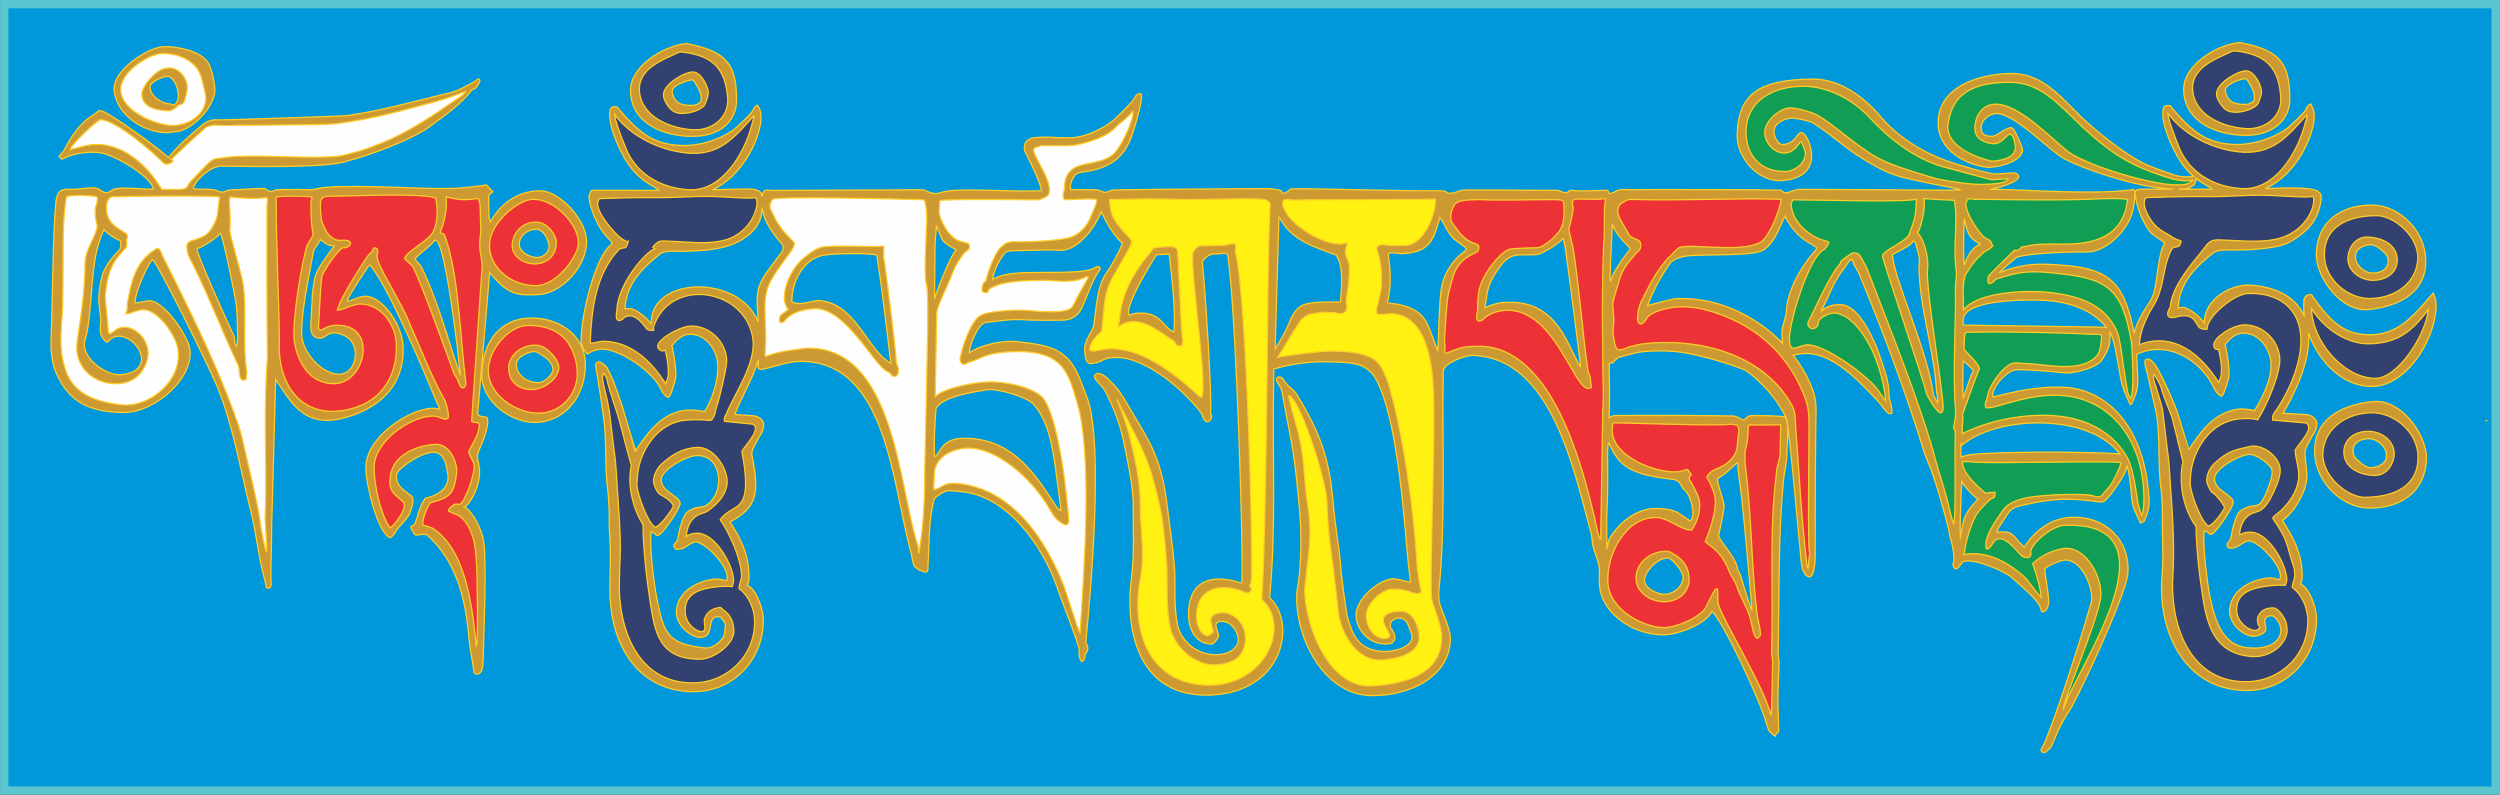 <?xml version="1.0" encoding="UTF-8" standalone="no"?>
<!-- Creator: CorelDRAW X7 -->

<svg
   xmlns:dc="http://purl.org/dc/elements/1.1/"
   xmlns:cc="http://creativecommons.org/ns#"
   xmlns:rdf="http://www.w3.org/1999/02/22-rdf-syntax-ns#"
   xmlns:svg="http://www.w3.org/2000/svg"
   xmlns="http://www.w3.org/2000/svg"
   xmlns:sodipodi="http://sodipodi.sourceforge.net/DTD/sodipodi-0.dtd"
   xmlns:inkscape="http://www.inkscape.org/namespaces/inkscape"
   xml:space="preserve"
   width="149.653mm"
   height="47.579mm"
   version="1.1"
   style="shape-rendering:geometricPrecision; text-rendering:geometricPrecision; image-rendering:optimizeQuality; fill-rule:evenodd; clip-rule:evenodd"
   viewBox="0 0 14965 4758"
   id="svg2"
   inkscape:version="0.91 r13725"
   sodipodi:docname="Vajra Guru Mantra vector.svg"><rect x="0" y="0" width="14965" height="4758" fill="#333333" stroke="none"/><title
     id="title3365">Vajra Guru Mantra</title><sodipodi:namedview
     pagecolor="#ffffff"
     bordercolor="#666666"
     borderopacity="1"
     objecttolerance="10"
     gridtolerance="10"
     guidetolerance="10"
     inkscape:pageopacity="0"
     inkscape:pageshadow="2"
     inkscape:window-width="1536"
     inkscape:window-height="801"
     id="namedview35"
     showgrid="false"
     inkscape:zoom="2.1687207"
     inkscape:cx="265.13327"
     inkscape:cy="84.292974"
     inkscape:window-x="-8"
     inkscape:window-y="-8"
     inkscape:window-maximized="1"
     inkscape:current-layer="svg2" /><defs
     id="defs4"><style
       type="text/css"
       id="style6"><![CDATA[
    .str0 {stroke:#5CC6D0;stroke-width:50}
    .str2 {stroke:#FEFEFE;stroke-width:7.62}
    .str3 {stroke:#FFF212;stroke-width:7.62}
    .str1 {stroke:#ED3237;stroke-width:7.62}
    .str4 {stroke:#00A859;stroke-width:7.62}
    .str5 {stroke:#FFCC29;stroke-width:7.62}
    .fil3 {fill:#FEFEFE}
    .fil4 {fill:#FFF212}
    .fil2 {fill:#ED3237}
    .fil5 {fill:#119E54}
    .fil0 {fill:#0098DA}
    .fil1 {fill:#32416F}
    .fil6 {fill:#CC9933}
   ]]></style></defs><g
     id="g3374"><rect
       style="fill:#0098da;stroke:#5cc6d0;stroke-width:50"
       id="rect11"
       height="4708"
       width="14915"
       y="25"
       x="25"
       class="fil0 str0" /><g
       transform="translate(112.892,0)"
       id="g13"><g
         id="g15"><path
           style="fill:#32416f"
           inkscape:connector-curvature="0"
           id="path17"
           d="m 4103,631 c 8,-11 24,-59 24,-74 0,-17 -6,-34 -15,-54 -12,-26 -42,-75 -82,-72 -49,3 -162,68 -171,129 -4,26 13,55 28,76 23,31 46,43 85,43 50,0 113,-23 131,-48 z M 3956,311 c 9,0 17,1 25,2 178,23 249,103 262,275 8,117 -95,194 -204,189 -133,-6 -309,-74 -324,-226 -13,-141 138,-192 241,-240 z m 372,2393 c 17,87 23,151 22,198 -4,161 -89,122 -152,209 55,78 128,241 128,336 0,12 -2,23 -6,33 -4,15 -9,28 -9,44 54,37 91,117 93,188 7,207 -158,374 -368,376 -303,2 -424,-269 -440,-519 -6,-107 6,-219 4,-329 -2,-75 -6,-154 -12,-232 -9,-113 -11,-223 -25,-308 l -29,-243 c -2,-15 -20,-99 -24,-112 -4,-16 -27,-101 -10,-107 6,-1 -4,-6 3,2 4,3 1,0 4,5 3,4 7,11 9,14 3,7 7,25 9,35 13,52 59,185 68,219 3,14 72,272 73,274 -11,52 -11,107 -2,160 12,72 38,141 72,193 0,132 21,324 42,458 28,176 48,351 302,348 77,0 202,-89 200,-169 0,-9 -1,-21 -4,-34 -7,-42 -29,-72 -63,-95 -5,-4 -9,-11 -15,-12 -44,6 -77,23 -94,68 -4,12 1,19 1,37 2,16 4,41 -19,40 -35,-1 -97,-48 -98,-123 -2,-108 92,-135 196,-146 24,-2 52,-3 87,-1 2,-13 1,-6 4,-17 5,-16 3,-28 0,-48 -13,-78 -105,-247 -209,-254 -39,-2 -69,16 -71,19 2,-50 24,-89 41,-106 35,-36 61,-26 93,-50 74,-54 104,-108 110,-156 10,-86 -76,-225 -178,-221 -71,4 -134,27 -214,100 -26,24 -50,69 -48,107 2,21 22,65 39,75 20,11 60,32 75,59 3,4 5,8 5,10 0,12 -77,121 -109,127 -46,-26 -106,-198 -109,-249 -1,-15 0,-41 6,-85 15,-105 93,-266 253,-302 31,-7 110,-10 157,-5 29,3 30,5 44,-23 13,-28 8,-37 18,-62 15,-42 61,-233 59,-276 -6,-114 -108,-207 -219,-202 -64,3 -222,91 -190,134 11,15 24,18 41,11 7,22 19,92 18,118 0,13 4,43 -16,81 -85,-133 -206,-252 -374,-253 -24,0 -72,16 -77,11 7,-193 30,-410 172,-561 23,-14 35,-3 45,-17 3,-5 6,-14 10,-29 -2,2 -25,-7 -47,-24 -41,-34 -143,-151 -135,-210 2,-8 5,-16 10,-24 64,-1 196,-8 326,-6 111,2 232,-9 333,-7 121,2 233,16 277,7 8,13 9,35 6,49 -19,94 -76,149 -132,181 -77,44 -182,43 -294,36 -40,-2 -80,-5 -119,-6 -21,-1 -35,-1 -46,6 -7,5 -27,21 -32,31 l 16,13 c -29,-18 -221,191 -230,356 0,6 -1,14 -3,24 -2,23 -3,51 23,45 8,-2 17,-9 24,-18 72,-41 126,68 141,74 9,3 19,5 35,4 0,-7 0,-11 -2,-18 99,-308 557,-233 596,71 18,147 -110,325 -159,446 -5,12 -15,20 -12,45 l 157,16 c 18,-1 28,9 29,24 4,44 -82,128 -81,142 z m 71,-2010 c 3,12 -9,39 -13,58 -44,168 -177,395 -376,384 -168,-10 -314,-95 -375,-245 -29,-70 -68,-173 -69,-206 98,133 270,213 424,230 203,23 292,-92 409,-221 z"
           class="fil1" /><path
           style="fill:#ed3237;stroke:#ed3237;stroke-width:7.62"
           inkscape:connector-curvature="0"
           id="path19"
           d="m 2932,2202 c 0,83 57,131 139,130 69,-1 161,-63 161,-134 0,-45 -73,-127 -128,-131 -102,-8 -172,67 -172,135 z m 21,-739 c -6,75 78,119 137,117 70,-2 126,-47 127,-128 0,-48 -51,-110 -101,-120 -80,-16 -157,46 -163,131 z m -243,1057 c -1,6 13,8 27,9 23,1 21,16 15,45 -7,42 -59,120 -59,131 -1,10 23,50 30,68 17,47 -56,240 -84,246 -16,2 -25,-8 -43,8 -12,10 -22,16 -25,32 l 8,4 c 1,1 2,1 3,1 1,1 1,1 2,2 31,14 48,15 73,40 31,30 59,92 69,143 19,94 17,294 19,399 0,25 1,207 -7,219 -20,-170 -44,-556 -254,-700 -14,-11 -60,-24 -64,-22 -14,-21 28,-124 45,-136 124,-32 139,-59 155,-175 8,-63 -42,-181 -130,-174 -114,9 -251,63 -267,193 -10,74 11,95 61,137 13,11 24,22 24,31 0,8 -2,16 -4,24 -10,31 -52,99 -83,115 -56,-80 -95,-258 -95,-361 0,-158 218,-304 343,-308 17,-1 32,1 45,6 11,4 30,12 39,13 10,-5 18,-4 18,-15 0,-34 -11,-80 -29,-112 -72,-127 -143,-313 -202,-443 -39,-108 -180,-327 -195,-392 -3,-13 2,-29 3,-42 0,-11 -2,-20 -15,-22 -16,-3 -10,10 -18,21 -6,7 -13,12 -19,18 -28,31 -166,260 -176,295 -4,18 -10,21 -15,39 34,0 101,-41 145,-37 122,5 205,125 209,239 8,211 -107,365 -317,398 -266,43 -395,-174 -383,-409 3,-65 -23,-749 -18,-767 l 0,-52 c -1,-34 -5,-45 2,-49 16,-9 198,-7 212,1 -2,19 -7,15 -7,29 0,54 1,138 13,191 -3,22 -29,49 -37,72 -26,77 -93,457 -75,572 19,124 92,252 235,252 185,0 263,-331 43,-349 -43,-4 -77,3 -113,26 -9,3 -17,0 -21,-8 0,-1 14,-295 21,-314 13,-36 93,-154 125,-169 39,5 77,-43 9,-45 -23,-1 -44,8 -75,-16 -30,-24 -34,-40 -50,-72 -10,-19 -11,-23 -14,-49 -6,-54 -7,-85 0,-103 6,-18 21,-23 46,-23 124,0 548,-22 639,10 15,56 15,152 -17,207 -32,53 -151,110 -169,154 15,22 44,37 55,59 44,88 224,579 241,631 15,27 17,21 32,63 7,19 16,25 24,22 10,-2 17,-16 15,-31 -32,-250 -42,-656 -125,-876 -3,-10 -6,-14 -14,-16 -5,-2 -10,-3 -15,-4 28,-72 43,-137 36,-215 61,15 106,23 190,9 9,14 14,31 14,54 l 4,144 c -16,124 1,107 8,207 l -63,927 z m 382,-1326 c 113,3 254,144 257,255 3,89 -135,259 -250,261 -152,4 -307,-117 -278,-278 21,-116 187,-252 271,-238 z m 249,1012 c 16,137 -83,264 -226,267 -136,3 -304,-107 -305,-253 -1,-123 121,-272 240,-272 171,0 271,87 291,258 z"
           class="fil2 str1" /><path
           style="fill:#fefefe;stroke:#fefefe;stroke-width:7.62"
           inkscape:connector-curvature="0"
           id="path21"
           d="m 284,1181 c 8,-18 173,-12 184,-1 4,5 2,30 -6,52 -10,28 -5,83 7,118 -3,62 -73,143 -73,225 0,153 -24,316 -47,466 -22,148 88,256 234,256 105,0 173,-67 189,-164 13,-82 -63,-182 -151,-173 -47,5 -49,32 -82,39 -5,-17 -4,-20 -5,-33 l -9,-103 c -9,-73 -12,-88 1,-164 12,-69 33,-127 89,-188 l 24,-27 c 3,-4 2,-2 4,-7 4,-8 3,-32 2,-44 8,-12 4,-31 -6,-37 -71,-44 -119,-71 -115,-165 0,-20 14,-48 32,-53 4,-2 618,-10 646,2 -5,37 -10,64 -14,106 -4,35 -41,103 -71,122 -20,13 -44,20 -63,27 -21,7 -45,10 -48,34 -1,7 0,16 1,26 2,15 6,31 11,41 8,20 15,29 25,49 95,191 175,404 270,602 13,27 -5,107 47,84 1,-30 7,-28 3,-53 -22,-143 -2,-322 -15,-466 -2,-29 -6,-57 -12,-83 -9,-40 -74,-271 -73,-286 2,-52 3,-108 -3,-161 -2,-13 2,-30 4,-43 54,8 170,13 221,3 6,22 0,34 0,56 0,295 -2,596 3,900 -27,366 0,669 -14,968 3,63 13,181 9,195 -3,10 -13,-28 -37,-160 -6,-91 -88,-418 -112,-528 -15,-66 -82,-240 -127,-347 -103,-247 -227,-495 -348,-736 -6,-12 -10,-30 -19,-38 -6,-5 -15,-6 -28,4 -115,73 -140,194 -161,312 -6,15 4,40 -11,71 29,0 67,-25 105,-25 86,0 191,148 206,231 34,182 -160,359 -341,338 -143,-16 -281,-61 -330,-206 -47,-137 -23,-253 -18,-387 5,-158 -1,-322 6,-487 2,-62 10,-128 16,-162 z M 897,663 c 17,1 43,-17 54,-30 6,-8 22,-8 28,-12 2,-1 4,-3 7,-9 10,-14 23,-73 22,-90 -2,-55 -49,-116 -108,-115 -26,0 -44,7 -66,21 -38,26 -73,69 -88,101 -7,13 -10,22 -10,30 -2,88 97,103 161,104 z M 1114,550 C 1146,677 1012,762 898,750 795,739 584,649 612,510 629,425 777,318 868,320 c 105,4 169,48 201,93 26,37 32,94 45,137 z M 911,955 c 68,-66 132,-125 204,-189 11,-9 49,-20 67,-17 0,2 651,0 714,-8 224,-29 386,-76 599,-133 63,-17 119,-38 180,-61 -1,3 -10,13 -16,19 -20,18 -63,44 -69,48 -203,144 -403,262 -655,317 -33,7 -44,6 -76,8 -173,10 -491,-17 -623,4 -55,9 -68,0 -107,39 -39,38 -92,96 -97,101 -33,35 -13,48 -71,51 l -106,0 C 777,1002 644,873 480,865 c -63,-3 -105,15 -174,31 -1,-22 164,-182 186,-180 96,9 308,192 372,258 7,8 17,9 25,9 6,-1 35,-12 34,-20 -1,-2 -5,-4 -12,-8 z"
           class="fil3 str2" /><path
           style="fill:#fefefe;stroke:#fefefe;stroke-width:7.62"
           inkscape:connector-curvature="0"
           id="path23"
           d="m 4696,1547 c -57,46 -105,137 -113,212 -3,28 0,54 10,74 8,15 1,6 14,16 -25,32 -66,29 -51,82 45,-4 5,-5 67,-45 39,-25 97,-37 142,-38 185,-5 351,336 433,376 24,13 5,-3 24,20 10,13 43,21 43,-28 0,-25 -14,-29 -14,-66 0,-45 -67,-580 -72,-596 -6,-16 -1,-51 -2,-81 -50,8 -221,-4 -321,2 -15,0 -29,1 -40,3 -46,7 -84,40 -120,69 z m 696,-352 c 30,1 27,1 31,10 4,19 13,54 12,98 -3,126 -17,322 -5,389 1,8 0,0 3,8 7,26 6,98 7,116 5,92 -16,890 -17,984 0,177 -5,326 -35,513 -4,-18 -2,-37 -9,-56 -111,-336 -135,-1184 -662,-1173 -76,11 -163,18 -230,44 -10,3 -15,6 -17,6 -5,0 -3,-5 -3,-23 0,-19 1,-36 3,-59 2,-45 -2,-101 -3,-147 -6,-187 11,-202 149,-393 17,-23 28,-43 25,-59 -2,-7 -84,-76 -115,-148 -7,-17 -31,-53 -30,-71 1,-19 9,-32 18,-42 40,-18 756,-1 878,3 z M 6669,664 c 5,22 -13,80 -40,137 -25,54 -57,108 -87,130 -78,58 -194,35 -250,95 -21,22 -33,54 -33,106 0,11 -8,18 -8,33 0,18 4,27 11,30 5,3 126,-9 189,-2 7,20 -25,79 -32,98 -23,66 -77,122 -144,135 -83,16 -209,22 -293,22 -28,-2 -67,-2 -89,20 -9,8 -14,11 -21,19 -36,43 -70,139 -84,194 -1,4 -12,10 -14,14 -5,16 -13,36 -7,47 4,7 13,11 32,9 5,-11 5,-15 9,-19 2,-2 6,-5 13,-9 86,-45 197,-41 292,-45 68,-2 147,14 221,-1 21,-4 40,-13 53,-18 10,-4 16,-5 16,0 0,1 -69,120 -78,142 -7,17 -14,29 -22,39 -34,41 -209,24 -268,18 -36,-3 -146,-1 -221,13 -30,6 -54,13 -66,23 -53,42 -96,170 -110,235 -9,26 -3,36 10,51 15,4 31,-9 41,-12 81,-22 92,-57 259,-63 239,-9 309,75 354,199 12,34 22,71 34,110 92,310 39,1026 16,1377 -9,-9 -83,-248 -98,-287 -112,-283 -314,-585 -644,-610 -80,-6 -83,30 -134,37 -1,-5 5,-115 6,-118 17,-75 88,-116 166,-128 196,-28 425,191 520,359 14,24 28,49 45,65 9,8 44,36 58,33 7,-5 15,-15 15,-24 0,0 -2,-16 -2,-16 -4,-56 -11,-112 -17,-168 -11,-112 -64,-486 -145,-560 -72,-65 -235,-90 -317,-88 -82,3 -260,33 -320,88 3,-172 6,-324 9,-495 0,-42 61,-159 80,-208 26,-65 32,-85 73,-141 5,-6 8,-11 12,-16 3,-4 8,-6 14,-10 12,-7 17,-19 17,-28 0,-10 -4,-18 -13,-21 -19,-4 -30,-8 -39,-10 -73,-17 -129,-139 -129,-175 0,-20 1,-51 4,-69 19,-11 509,-6 560,-5 22,1 34,0 44,-4 28,-10 52,-21 52,-50 2,-63 -54,-147 -85,-212 -4,-10 -13,-28 -8,-39 7,-12 29,-12 45,-20 1,0 170,5 211,-4 80,-19 182,-45 242,-114 14,-16 62,-44 95,-89 z"
           class="fil3 str2" /><path
           style="fill:#ed3237;stroke:#ed3237;stroke-width:7.62"
           inkscape:connector-curvature="0"
           id="path25"
           d="m 10701,3358 c 2,19 -1,23 9,43 l 10,-90 c -13,-45 -4,-548 -4,-761 0,-102 -6,-133 -49,-229 -92,-202 -273,-393 -588,-471 -35,-8 -100,-17 -161,-12 -37,3 -150,26 -173,67 -13,24 -28,36 -39,34 -33,-6 -9,-104 4,-131 52,-101 81,-170 162,-263 21,-16 40,-44 66,-63 69,-26 356,32 481,-28 44,-20 92,-124 115,-198 9,-27 14,-50 15,-63 -291,-9 -586,10 -879,1 -39,-1 -39,0 -69,18 -20,11 -27,23 -30,46 -5,37 45,102 61,137 6,13 15,20 24,26 24,14 52,12 53,44 1,27 -12,34 -25,48 -95,107 -89,115 -127,242 -8,26 -18,55 -15,80 3,22 0,33 4,55 6,38 -8,96 -2,117 6,21 6,75 29,86 25,8 65,-23 94,-22 40,-18 169,-23 243,-20 264,11 522,111 665,314 69,97 54,105 63,221 20,259 32,513 63,772 z m -853,244 c 98,0 156,-68 150,-147 -4,-51 -26,-107 -117,-152 -9,-2 -19,-3 -28,-3 -94,4 -180,77 -172,173 7,78 90,129 167,129 z M 9304,1245 c 0,-12 -18,-47 14,-53 16,-2 130,3 153,0 13,-2 22,-4 26,-1 3,3 3,8 -2,18 0,22 -4,22 -4,63 l 0,102 c 0,71 -4,63 -5,106 -11,277 -6,639 -1,903 -1,23 -3,69 -4,92 -5,243 -7,511 -12,754 -13,-2 -33,-111 -37,-131 -69,-289 -249,-1025 -691,-1025 -98,0 -109,9 -187,37 -13,5 -3,7 -20,2 8,-67 0,-30 0,-71 2,-62 13,-241 24,-285 l 8,-30 c 19,-74 31,-149 125,-199 10,-6 13,-7 25,-12 18,-8 24,-15 23,-36 -1,-17 -12,-16 -35,-25 -22,-9 -38,-19 -51,-31 -12,-10 -22,-21 -33,-35 -8,-12 -40,-52 -45,-61 -12,-27 5,-88 23,-107 21,-22 83,-24 110,-24 l 31,-1 c 140,6 297,0 440,0 13,0 54,-1 64,7 12,29 7,111 -3,143 -2,7 -5,15 -9,23 -14,33 -102,115 -142,115 -27,0 -73,2 -120,4 -41,2 -56,5 -76,21 -67,51 -137,153 -153,234 -7,36 -7,74 -8,111 -1,21 -20,77 17,68 15,-4 22,-16 34,-25 35,-24 70,-35 113,-38 292,-19 410,467 497,467 22,0 23,-5 18,-24 -4,-20 -2,-26 -5,-43 -4,-19 -11,-25 -14,-43 -30,-206 -50,-486 -88,-728 0,-3 -27,-111 -26,-116 7,-24 26,-98 26,-126 z m 238,1292 c 1,-2 1,-4 3,-5 8,-4 594,20 695,8 12,-1 10,-1 19,1 22,5 26,-1 33,15 8,17 2,37 0,53 l -7,75 c -10,54 -59,96 -107,116 -30,12 -62,26 -74,58 25,36 25,48 41,86 32,76 -19,223 -50,298 4,4 12,11 17,15 61,41 98,90 127,165 10,27 34,56 41,79 26,78 70,142 85,203 13,50 17,102 39,118 16,-10 21,-11 21,-26 1,-33 -16,-81 -21,-128 -32,-266 -33,-599 -67,-862 -4,-33 -5,-56 -5,-74 -1,-57 16,-52 19,-148 0,-3 1,-18 1,-28 1,-11 3,-13 22,-12 47,2 139,-1 172,-1 1,46 -3,114 -2,160 1,48 -24,86 -24,142 -43,327 -17,708 -28,1060 -1,14 7,39 6,53 -1,34 -3,309 -10,322 -48,-182 -288,-568 -313,-658 -4,-11 -5,-26 -5,-45 1,-12 0,-34 -2,-52 -13,0 -14,3 -20,14 -2,3 -5,8 -7,12 l -38,75 c -26,69 -187,131 -251,131 -119,2 -333,-102 -340,-272 -8,-169 106,-389 288,-387 77,1 149,78 214,75 33,-51 56,-115 45,-178 -4,-24 -18,-50 -48,-108 -4,-7 -12,-12 -12,-24 0,-17 4,-10 6,-13 5,-9 1,8 6,-9 -9,-12 -12,-18 -20,-29 -19,-1 -20,4 -35,8 -116,29 -403,-71 -418,-232 -1,-17 -1,-35 4,-51 z"
           class="fil2 str1" /><path
           style="fill:#fff212;stroke:#fff212;stroke-width:7.62"
           inkscape:connector-curvature="0"
           id="path27"
           d="m 6791,1485 c -6,9 -12,18 -18,27 -117,134 -175,269 -184,398 -1,16 -12,48 -9,48 3,0 10,-9 21,-15 108,-56 213,34 297,89 12,8 14,3 21,16 13,24 12,25 44,21 4,-21 8,-31 1,-51 -3,-10 -27,-498 -27,-505 0,-22 -8,-31 -24,-35 -26,-5 -95,2 -122,7 z m 1390,-19 c -22,-4 -44,0 -51,13 -2,5 -2,11 1,20 19,62 24,90 26,171 1,64 -9,91 -22,149 -7,33 -12,22 -6,60 21,11 64,-5 103,0 218,26 234,357 237,518 7,354 -22,936 -14,1180 7,42 64,170 62,242 -4,216 -216,274 -413,287 -258,17 -394,-342 -406,-548 -1,-26 0,-57 7,-94 7,-120 43,-237 10,-444 -21,-128 -18,-258 -47,-389 -18,-86 -49,-173 -68,-264 64,5 226,504 230,634 4,172 25,304 40,419 13,101 15,134 29,249 17,137 122,291 254,282 91,-5 229,-34 230,-136 0,-44 -28,-159 -113,-156 -57,1 -85,15 -97,33 -25,38 51,107 28,122 -35,24 -125,-5 -135,-121 -6,-73 88,-163 153,-166 51,-3 92,10 110,17 62,23 77,5 59,-34 l -17,-107 c -14,-302 -85,-837 -181,-1132 -4,-16 -7,-11 -12,-24 -19,-55 -45,-86 -78,-103 -63,-34 -147,-41 -253,-43 -28,0 -306,29 -313,41 44,-69 86,-144 133,-215 12,-18 28,-29 44,-39 17,-10 33,-8 55,-13 47,-10 57,-4 99,-4 14,-1 31,7 47,7 19,1 33,-13 37,-30 3,-13 -2,-25 -3,-38 -2,-27 23,-122 18,-223 -2,-25 -11,-25 -22,-64 -6,-24 15,-64 10,-68 -6,-5 -30,11 -52,5 -119,-3 -335,-143 -334,-247 0,-29 39,-16 59,-15 182,-5 681,0 842,-6 10,0 13,-1 13,4 0,91 -69,267 -179,273 -37,1 -93,2 -120,-3 z M 6879,1192 c 162,10 414,-9 570,1 15,2 42,13 41,32 -12,246 -14,607 -18,977 -7,555 -13,1084 -32,1387 56,48 79,119 73,192 -14,159 -165,332 -413,320 -283,-14 -398,-232 -402,-469 -1,-57 5,-115 16,-172 28,-142 -1,-299 0,-405 2,-166 -33,-319 -68,-454 -30,-110 -72,-209 -72,-209 166,325 198,364 262,671 16,74 29,228 36,340 4,75 -7,222 18,347 25,131 159,236 271,230 112,-6 173,-50 181,-144 8,-95 -62,-162 -124,-168 -40,-4 -77,11 -83,38 -4,19 17,70 13,78 -2,3 -27,25 -36,22 -38,-9 -64,-64 -62,-125 2,-106 63,-155 141,-162 48,-5 103,6 153,29 15,7 32,-4 34,-18 1,-7 -2,-15 -11,-22 8,-9 8,-22 11,-38 12,-95 -26,-1689 -95,-1960 l 1,-41 c 0,-14 -19,-11 -31,-9 -9,2 -24,7 -37,8 l -148,4 c -14,1 -39,31 -41,44 -15,123 98,848 49,863 -14,0 -318,-337 -594,-286 -29,5 -50,14 -66,4 -16,-2 1,-59 59,-107 12,-10 10,-28 10,-39 15,-114 7,-191 65,-295 27,-49 76,-129 93,-163 9,-19 18,-32 17,-47 -1,-9 -7,-19 -20,-31 -31,-30 -62,-69 -85,-105 -8,-13 -16,-39 -18,-51 -3,-20 -9,-43 -8,-65 l 93,-1 c 101,-3 153,-3 257,-1 z"
           class="fil4 str3" /><path
           style="fill:#119e54;stroke:#00a859;stroke-width:7.62"
           inkscape:connector-curvature="0"
           id="path29"
           d="m 12584,2770 c -4,26 -51,121 -66,139 l -53,61 c -4,2 -9,4 -14,4 -19,2 -41,-10 -60,-11 -42,-4 -104,-4 -166,-2 -63,2 -126,7 -171,13 -59,8 -136,27 -173,76 -27,36 -76,109 -92,151 -4,11 -8,21 -11,33 -4,18 -4,41 0,53 28,-4 36,-38 52,-52 56,-49 145,87 163,95 18,12 59,15 50,-25 0,-48 124,-157 200,-160 721,-30 52,887 -5,1104 -5,-48 206,-528 224,-673 2,-19 1,-40 -2,-62 -19,-116 -115,-254 -231,-229 -64,13 -125,43 -174,89 28,81 44,137 52,202 -36,-31 -72,-97 -108,-128 -102,-89 -221,-151 -355,-129 9,-64 27,-142 64,-219 12,-31 65,-87 90,-108 27,-21 31,-2 32,-45 -24,0 -35,2 -57,6 -46,-39 -142,-124 -138,-186 14,-9 57,-1 75,0 149,8 875,-11 874,3 z M 11359,1192 c -3,95 -8,118 -44,211 -18,45 -157,96 -159,129 -1,22 239,722 266,830 6,17 65,115 84,109 9,-3 13,-15 13,-31 -2,-118 -108,-731 -93,-833 8,-54 -20,-180 -64,-217 12,22 61,-163 39,-201 61,4 123,7 184,10 5,9 9,58 9,71 5,104 -11,217 0,325 1,23 6,33 5,45 -2,42 -10,75 -6,133 0,202 -16,484 0,681 4,53 -12,97 -12,104 0,9 2,2 7,13 7,15 1,122 2,164 0,77 4,376 -8,402 -20,-58 -25,-92 -40,-149 -19,-74 -46,-153 -67,-228 -81,-317 -294,-842 -414,-1158 l -36,-66 c -11,-20 -40,-30 -61,-15 -13,10 -25,19 -38,28 -33,21 -8,13 -29,36 -55,60 -148,270 -187,345 -5,25 20,46 41,34 33,-18 10,-35 31,-54 25,-21 62,-39 90,-36 97,8 189,137 242,270 34,87 57,191 61,256 -10,-9 -34,-48 -41,-58 -54,-84 -319,-279 -427,-278 -27,0 -77,28 -94,18 -8,-5 -14,-21 -14,-56 0,-105 119,-494 206,-531 8,-3 28,-34 30,-44 -11,-10 -10,-4 -22,-10 -82,-18 -191,-103 -202,-202 -4,-29 -1,-23 9,-43 144,0 675,17 739,-4 z m 1362,1783 c 0,42 -2,88 -13,110 -12,-24 -24,-69 -29,-111 -9,-68 -28,-177 -55,-229 -83,-156 -244,-238 -423,-255 -195,-18 -410,28 -568,106 -2,-40 5,-69 4,-105 -1,-15 -2,2 1,-17 1,-8 91,-257 97,-263 5,-32 -86,-107 -91,-121 -1,-5 1,-63 4,-85 2,-23 24,-16 49,-16 171,-6 599,4 697,12 28,1 44,-6 73,6 3,21 -8,88 -15,102 -33,67 -126,84 -188,85 -86,3 -194,-17 -236,-17 -18,0 -53,-6 -81,-4 -14,1 -24,6 -32,11 -61,39 -125,133 -135,206 -7,19 -14,28 -5,51 l 4,0 c 73,3 249,-90 458,-73 268,21 478,244 484,607 z m -982,-1512 1,2 c -4,4 -2,1 -1,-2 z m 410,287 c -137,-14 -422,-3 -508,105 -1,-45 -2,-38 -1,-87 -5,-21 2,-108 14,-126 51,-82 65,-90 108,-132 11,-6 41,-25 48,-35 4,-4 -5,-29 -12,-35 l -32,-19 c -27,-19 -109,-138 -111,-197 0,-9 2,-17 7,-24 6,-10 15,-12 30,-9 19,4 21,2 43,2 242,3 482,8 725,-3 30,-1 139,-5 163,5 -2,17 -4,33 -8,48 -34,139 -136,196 -272,213 -108,14 -231,-7 -330,19 -12,3 -18,-2 -28,8 -7,6 -16,16 -27,17 -33,2 -139,115 -163,148 -8,9 -10,22 -7,38 2,13 1,13 14,10 15,-4 17,-10 29,-21 3,-3 5,-5 6,-5 153,-50 217,-50 376,-32 291,31 379,91 433,411 4,23 20,301 -5,336 -19,-16 -27,-94 -34,-135 -11,-61 -27,-224 -48,-268 -70,-149 -202,-209 -410,-232 z M 11078,703 c 119,128 261,240 429,292 23,5 296,82 306,81 l 95,-6 c -5,33 -127,33 -166,34 -66,0 -226,-22 -284,-40 -175,-53 -256,-78 -340,-124 -113,-61 -279,-216 -365,-257 -31,-14 -123,-40 -156,-37 -65,7 -147,83 -146,149 2,66 63,127 125,121 58,-5 85,-69 90,-69 6,0 15,28 19,38 7,13 10,26 9,39 -2,57 -68,104 -126,103 -160,-2 -229,-115 -229,-234 -1,-189 162,-281 355,-276 142,3 287,82 384,186 z m 1938,374 c -33,37 -84,29 -96,29 -45,2 -111,-8 -185,-25 -179,-40 -404,-120 -476,-179 -99,-80 -280,-269 -414,-278 -84,-6 -132,60 -136,137 -3,58 37,89 102,99 65,9 89,-69 116,-54 14,9 28,63 23,90 -9,53 -97,68 -141,69 -100,-24 -282,-93 -260,-225 28,-210 196,-248 377,-247 162,2 269,114 377,219 218,212 341,285 588,359 42,9 84,17 125,6 z"
           class="fil5 str4" /><path
           style="fill:#32416f"
           inkscape:connector-curvature="0"
           id="path31"
           d="m 13401,624 c 8,-10 24,-59 24,-73 0,-18 -6,-35 -15,-55 -12,-26 -42,-75 -83,-72 -48,4 -161,68 -171,130 -4,26 13,55 29,76 22,30 46,42 84,42 51,0 114,-23 132,-48 z m -147,-319 c 9,0 17,0 25,1 178,23 249,103 261,275 9,117 -94,194 -203,189 -133,-6 -309,-74 -324,-226 -13,-140 138,-191 241,-239 z m 442,383 c 4,12 -8,39 -12,57 -44,168 -177,395 -376,384 -169,-9 -314,-95 -376,-245 -28,-70 -67,-172 -68,-206 98,133 269,214 423,231 204,22 293,-93 409,-221 z m 666,2050 c 0,170 -138,237 -317,239 -106,1 -261,-128 -253,-267 8,-134 124,-233 284,-239 141,-6 286,116 286,267 z m -268,108 c 74,4 113,-55 123,-108 17,-90 -69,-156 -151,-156 -102,-1 -158,67 -147,142 11,82 98,118 175,122 z m -293,-1321 c 0,-166 136,-233 311,-234 104,-2 256,125 248,261 -7,132 -121,229 -278,235 -138,5 -281,-114 -281,-262 z m 264,-106 c -73,-3 -112,54 -121,106 -17,88 67,153 147,153 101,0 156,-65 145,-139 -11,-81 -96,-116 -171,-120 z m 358,435 c -96,126 -176,197 -344,204 -132,6 -274,-81 -355,-211 4,190 182,408 373,418 143,8 313,-265 326,-411 z m -797,844 c 4,58 28,113 21,168 -8,61 -36,121 -100,185 -24,24 -51,36 -55,52 96,138 77,146 129,302 2,9 1,18 2,26 5,32 -14,57 -14,86 54,37 90,117 93,188 7,208 -158,374 -368,376 -352,3 -458,-362 -440,-635 8,-119 4,-286 -8,-445 -9,-113 -11,-222 -25,-308 l -29,-242 c -2,-16 -30,-106 -34,-119 -3,-14 -14,-38 -18,-60 -2,-11 -3,-22 2,-30 12,15 40,68 43,82 12,53 57,148 66,182 3,14 63,260 64,262 -10,26 -12,79 -10,124 4,86 36,192 88,260 1,132 21,305 43,440 28,175 83,319 284,338 122,11 220,-80 218,-160 0,-9 -2,-20 -4,-34 -5,-33 -49,-97 -79,-97 -44,0 -76,14 -93,58 -4,13 0,19 1,37 0,6 11,13 11,20 -1,11 -16,21 -30,20 -35,-1 -107,-47 -108,-122 -3,-109 101,-136 206,-146 23,-3 52,-4 86,-2 2,-12 1,-6 5,-16 5,-17 3,-29 -1,-49 -12,-78 -105,-247 -208,-253 -39,-3 -70,15 -71,18 1,-50 24,-89 40,-106 58,-59 92,8 168,-160 27,-60 39,-103 35,-133 -9,-79 -110,-147 -177,-133 -93,21 -134,27 -214,100 -26,23 -50,68 -48,107 2,21 22,65 39,74 20,12 47,48 63,75 3,5 4,8 4,11 0,11 -64,104 -96,110 -46,-26 -106,-198 -109,-249 -1,-15 0,-40 6,-85 15,-105 93,-266 253,-302 39,-9 111,-11 145,0 54,-84 137,-279 132,-366 -6,-114 -107,-207 -218,-202 -64,3 -177,73 -177,121 0,5 1,10 3,14 4,9 13,15 25,11 7,21 19,91 18,117 -1,13 3,43 -17,81 -121,-190 -245,-241 -336,-248 -82,-6 -137,24 -139,23 4,-46 14,-87 27,-119 58,-148 83,-100 124,-321 9,-46 21,-93 46,-137 l 21,-56 c 3,-8 -16,-8 -23,-13 -18,-15 -70,-36 -101,-70 -41,-45 -69,-108 -64,-142 1,-8 5,-16 10,-23 63,-2 236,-8 366,-6 110,2 231,-10 333,-8 121,2 257,17 301,7 18,29 -14,172 -162,237 -111,48 -263,27 -402,23 -20,0 -40,3 -50,10 -8,6 -23,17 -27,27 -9,12 -18,23 -27,34 -54,68 -180,209 -187,335 0,-5 -40,58 10,59 27,1 50,-15 88,-10 61,9 55,64 87,76 9,3 19,5 35,4 2,-80 164,-211 245,-214 201,-6 296,101 314,229 23,163 -70,366 -155,485 -7,10 -14,19 -11,44 l 187,16 c 17,0 27,9 29,25 4,44 -82,127 -81,142 z"
           class="fil1" /></g><path
         style="fill:#cc9933;stroke:#ffcc29;stroke-width:7.62"
         inkscape:connector-curvature="0"
         id="path33"
         d="m 3845,2872 c 0,-61 154,-145 213,-145 96,-1 133,78 131,155 -2,55 -30,124 -84,148 -23,11 -50,-3 -105,36 -21,15 -49,107 -51,137 -5,48 -29,50 -29,63 0,5 3,11 10,20 50,13 82,-37 118,-42 42,-5 161,102 187,182 6,20 7,37 2,49 -17,2 -36,-11 -64,-9 -112,8 -232,78 -237,193 -3,90 97,168 159,155 67,-14 21,-115 85,-122 24,-2 25,9 39,25 19,24 5,51 6,65 3,40 -61,102 -118,97 -228,-24 -246,-91 -287,-290 -20,-98 -46,-319 -36,-404 20,2 25,14 32,19 4,2 9,3 16,-2 32,-19 128,-162 126,-189 -2,-43 -113,-69 -113,-141 z m 9298,-7 c 0,-61 154,-145 213,-145 34,-1 125,57 132,96 3,17 -2,47 -22,101 -63,170 -69,73 -168,142 -22,15 -49,108 -52,137 -4,49 -28,50 -28,64 0,4 3,10 9,19 50,14 82,-37 119,-41 42,-6 161,102 187,182 6,19 7,36 1,49 -16,2 -35,-12 -64,-9 -111,8 -231,77 -236,193 -3,89 97,168 159,154 20,-4 50,-17 56,-32 8,-22 -12,-51 -2,-70 6,-10 15,-18 31,-19 36,-4 67,62 63,93 -12,99 -134,108 -211,97 -122,-17 -177,-126 -212,-294 -20,-98 -46,-318 -37,-404 20,2 26,14 33,19 4,2 9,3 16,-2 32,-18 127,-162 126,-189 -2,-43 -113,-69 -113,-141 z m 553,-2177 c 4,12 -8,39 -12,57 -44,168 -177,395 -376,384 -169,-9 -314,-95 -376,-245 -28,-70 -67,-172 -68,-206 98,133 269,214 423,231 204,22 293,-93 409,-221 z m -70,2010 c 4,58 28,113 21,168 -8,61 -36,121 -100,185 -24,24 -51,36 -55,52 96,138 77,146 129,302 2,9 1,18 2,26 5,32 -14,57 -14,86 54,37 90,117 93,188 7,208 -158,374 -368,376 -352,3 -458,-362 -440,-635 8,-119 4,-286 -8,-445 -9,-113 -11,-222 -25,-308 l -29,-242 c -2,-16 -30,-106 -34,-119 -3,-14 -14,-38 -18,-60 -2,-11 -3,-22 2,-30 12,15 40,68 43,82 12,53 57,148 66,182 3,14 63,260 64,262 -10,26 -12,79 -10,124 4,86 36,192 88,260 1,132 21,305 43,440 28,175 83,319 284,338 122,11 220,-80 218,-160 0,-9 -2,-20 -4,-34 -5,-33 -49,-97 -79,-97 -44,0 -76,14 -93,58 -4,13 0,19 1,37 0,6 11,13 11,20 -1,11 -16,21 -30,20 -35,-1 -107,-47 -108,-122 -3,-109 101,-136 206,-146 23,-3 52,-4 86,-2 2,-12 1,-6 5,-16 5,-17 3,-29 -1,-49 -12,-78 -105,-247 -208,-253 -39,-3 -70,15 -71,18 1,-50 24,-89 40,-106 58,-59 92,8 168,-160 27,-60 39,-103 35,-133 -9,-79 -110,-147 -177,-133 -93,21 -134,27 -214,100 -26,23 -50,68 -48,107 2,21 22,65 39,74 20,12 47,48 63,75 3,5 4,8 4,11 0,11 -64,104 -96,110 -46,-26 -106,-198 -109,-249 -1,-15 0,-40 6,-85 15,-105 93,-266 253,-302 39,-9 111,-11 145,0 54,-84 137,-279 132,-366 -6,-114 -107,-207 -218,-202 -64,3 -177,73 -177,121 0,5 1,10 3,14 4,9 13,15 25,11 7,21 19,91 18,117 -1,13 3,43 -17,81 -121,-190 -245,-241 -336,-248 -82,-6 -137,24 -139,23 4,-46 14,-87 27,-119 58,-148 83,-100 124,-321 9,-46 21,-93 46,-137 23,-15 35,-4 44,-18 4,-5 7,-14 10,-29 -1,2 -34,-5 -56,-22 -18,-15 -70,-36 -101,-70 -41,-45 -69,-108 -64,-142 1,-8 5,-16 10,-23 63,-2 236,-8 366,-6 110,2 231,-10 333,-8 121,2 257,17 301,7 18,29 -14,172 -162,237 -111,48 -263,27 -402,23 -20,0 -40,3 -50,10 -8,6 -23,17 -27,27 -9,12 -18,23 -27,34 -54,68 -180,209 -187,335 0,-5 -40,58 10,59 27,1 50,-15 88,-10 61,9 55,64 87,76 9,3 19,5 35,4 2,-80 164,-211 245,-214 201,-6 296,101 314,229 23,163 -70,366 -155,485 -7,10 -14,19 -11,44 l 187,16 c 17,0 27,9 29,25 4,44 -82,127 -81,142 z m -949,-577 c 49,-23 98,-31 145,-29 143,8 267,117 318,230 9,19 27,45 46,50 10,-10 14,-19 18,-33 10,-30 28,-77 27,-106 -3,-70 -12,-114 -24,-172 28,-32 61,-69 114,-67 91,3 157,95 161,184 5,90 -57,214 -99,279 -62,-10 -88,-15 -149,4 -113,36 -186,141 -244,230 -1,-1 -61,-197 -64,-207 -10,-41 -85,-208 -106,-244 -13,-25 -47,-97 -82,-90 -25,5 -1,67 4,87 9,51 52,219 57,258 19,135 5,302 25,439 4,28 9,139 8,162 -3,114 8,222 -2,340 -30,336 126,680 482,697 260,12 446,-190 442,-435 -1,-55 -39,-177 -95,-201 10,-25 11,-40 8,-79 -5,-108 -49,-196 -117,-302 74,-53 140,-171 146,-253 3,-36 -11,-108 -11,-153 0,-27 21,-55 32,-79 13,-30 34,-40 39,-91 3,-36 -39,-59 -73,-59 l -129,-7 c 75,-129 166,-319 152,-481 60,173 211,328 391,320 189,-9 357,-256 373,-467 0,-20 0,-33 -2,-45 -2,-14 -6,-26 -15,-47 -119,139 -213,254 -388,250 -146,-4 -220,-71 -331,-225 -3,-6 -4,-7 -8,-13 -9,-1 -12,-3 -17,-2 -18,2 -29,18 -30,36 -2,19 -2,38 -1,57 1,13 2,25 4,37 -44,-99 -145,-176 -326,-187 -116,-7 -277,87 -273,227 -19,-32 -94,-94 -130,-94 -8,1 -17,1 -27,3 6,-147 100,-243 216,-334 41,-19 98,-11 139,-12 79,-1 244,-9 312,-48 125,-72 171,-142 188,-249 6,-42 -9,-61 -67,-69 -75,-11 -189,-4 -265,-2 183,-86 280,-300 291,-417 0,-19 0,-32 -2,-44 -3,-13 -8,-26 -18,-46 -15,6 -25,20 -28,33 -14,22 -95,100 -117,116 -88,62 -209,96 -303,94 -169,-4 -255,-68 -383,-218 -4,-6 -4,-7 -9,-13 -10,-1 -15,-3 -20,-2 -21,2 -24,17 -25,35 -7,57 27,155 72,242 36,71 75,116 111,147 -34,6 -82,3 -115,-8 -54,-19 -109,-37 -162,-60 -124,-54 -311,-206 -399,-291 -130,-127 -234,-264 -432,-257 -179,7 -421,78 -421,297 0,164 169,250 292,264 48,6 214,-32 213,-103 0,-18 -46,-120 -59,-130 -28,-21 -96,55 -131,48 -34,-3 -56,-9 -57,-50 -2,-45 44,-83 88,-86 105,-9 329,231 414,273 101,51 294,120 470,156 63,13 123,21 177,23 -64,0 -126,0 -167,0 -19,0 -54,-3 -63,19 -1,-8 -3,-14 -7,-17 -174,29 -511,10 -634,6 -70,-1 -159,-9 -225,-6 36,-6 141,-36 164,-62 7,-8 8,-16 5,-22 -4,-8 -14,-14 -25,-16 -1,-1 -89,7 -111,8 -28,0 -179,-39 -297,-81 -143,-51 -291,-143 -389,-260 -100,-119 -245,-230 -415,-228 -324,5 -440,95 -446,335 -4,137 130,284 267,273 110,-9 179,-53 179,-156 0,-30 -25,-126 -63,-131 -22,-2 -37,71 -112,71 -29,0 -52,-51 -51,-80 2,-46 56,-73 101,-78 24,-3 116,18 131,27 134,85 197,160 357,250 122,68 144,71 370,119 25,5 137,25 160,34 -32,4 -867,-5 -967,-3 -22,1 -53,13 -70,19 -3,1 -12,1 -17,1 -9,-2 -16,-10 -24,-16 -4,-2 -847,-5 -889,-2 -27,1 -52,-6 -82,2 -9,2 -43,21 -47,21 -13,0 -9,-10 -19,-20 -45,1 -174,8 -215,0 -15,-3 -20,15 -34,15 -24,0 -36,-16 -56,-15 -157,1 -384,-3 -541,-2 -48,0 -55,20 -103,20 -19,0 -4,-15 -55,-15 -298,2 -592,-12 -886,-12 -9,0 -37,29 -47,27 -21,-4 -8,-16 -28,-19 -18,-4 -62,-11 -74,-9 -296,2 -621,3 -919,8 -10,1 -21,5 -30,10 -5,2 -11,4 -16,4 -6,0 -13,-1 -19,-3 -11,-4 -26,-13 -38,-12 -49,3 -89,-4 -151,0 -2,-4 -3,-9 -4,-15 -1,-25 15,-55 25,-69 17,-25 70,-23 99,-30 62,-15 111,-35 151,-67 40,-33 69,-77 92,-140 20,-56 36,-117 50,-175 7,-32 11,-46 9,-77 -35,-10 -39,26 -55,44 -42,46 -62,65 -105,107 -71,59 -165,99 -231,108 -70,9 -151,-4 -202,-1 l -36,2 c -36,2 -66,16 -71,48 -5,32 6,42 17,63 18,40 86,171 83,208 -170,7 -375,-11 -531,-2 -22,2 -47,6 -64,11 -18,4 -24,8 -38,8 -7,0 -14,-2 -25,-4 -13,-3 -43,-20 -54,-19 l -913,4 c -27,-12 -47,10 -46,39 -2,-26 -13,-40 -54,-46 -23,-4 -163,1 -243,3 183,-86 280,-300 290,-417 0,-20 0,-32 -2,-44 -2,-13 -7,-26 -18,-46 -15,6 -25,20 -28,33 -14,22 -95,100 -117,116 -88,62 -209,96 -303,93 -169,-4 -255,-68 -382,-217 -4,-6 -5,-7 -10,-13 -10,-2 -14,-3 -19,-3 -21,3 -24,18 -26,36 -6,56 27,155 72,242 92,179 204,196 222,224 -79,0 -351,-2 -403,-1 -4,8 -6,10 -9,17 0,0 -7,19 -7,19 6,74 58,202 124,258 11,11 14,20 14,28 -106,74 -189,456 -184,580 2,32 14,48 26,65 2,3 8,14 12,13 1,0 17,-11 22,-14 22,-10 55,-16 73,-15 111,7 298,137 344,239 8,18 26,45 45,50 10,-10 14,-19 19,-33 9,-30 28,-77 26,-107 -3,-70 -12,-113 -24,-171 28,-32 61,-69 114,-67 91,2 157,94 161,184 5,90 -36,214 -79,278 -62,-9 -108,-15 -169,5 -113,36 -185,141 -244,230 0,-1 -61,-197 -63,-208 -10,-41 -70,-219 -91,-254 -10,-21 -5,-11 -15,-31 -8,-16 -38,-39 -51,-39 -13,1 -23,11 -18,32 3,8 3,24 6,35 9,50 36,230 41,269 19,135 5,302 25,439 4,28 9,139 8,162 -1,45 2,89 4,134 8,121 -4,226 1,340 14,289 165,548 476,563 259,12 445,-191 441,-435 -1,-55 -39,-177 -95,-201 10,-26 11,-40 8,-79 -4,-109 -45,-196 -112,-301 107,-56 147,-116 153,-198 4,-57 -7,-125 -23,-209 0,-27 21,-55 32,-79 13,-30 34,-41 39,-92 3,-36 -39,-59 -73,-58 l -99,-7 c 32,-91 105,-209 141,-325 l -1,21 c -2,30 -2,41 46,29 69,-18 143,-43 212,-43 509,4 543,719 653,1132 9,34 12,62 21,92 14,14 24,20 33,25 29,14 41,15 47,8 6,-9 3,-28 5,-54 8,-120 2,-249 34,-369 3,-10 7,-18 16,-24 66,-46 61,-37 141,-31 283,21 494,325 580,570 41,119 97,251 133,370 -6,74 27,114 37,32 1,-4 30,-21 5,-63 -1,-3 -2,-15 -1,-22 30,-297 103,-1162 11,-1436 -12,-34 -28,-73 -41,-108 -72,-193 -173,-218 -386,-240 -81,-9 -217,20 -282,67 -4,-34 52,-178 97,-182 86,-9 159,-23 246,-15 21,2 203,3 212,1 60,3 95,-36 106,-52 26,-40 78,-198 113,-239 11,-13 2,-7 9,-20 -9,-10 -16,-11 -22,-8 -6,3 -12,8 -20,11 -50,24 -198,22 -322,23 -84,1 -205,-3 -280,42 -2,-33 55,-158 88,-168 7,-3 16,-4 28,-4 92,-1 196,-8 285,-3 107,6 211,-133 249,-231 22,44 53,115 127,191 -25,64 -63,127 -97,178 -57,83 -58,209 -75,312 -5,33 -53,85 -54,139 0,31 5,76 23,86 11,6 17,3 30,1 42,-5 53,-20 72,-26 198,-57 469,185 575,327 1,2 20,78 52,39 13,-16 7,-28 1,-40 11,-93 -33,-760 -48,-896 -5,-27 44,-59 70,-58 18,2 56,-6 76,-3 11,20 10,43 13,67 48,427 84,1674 78,1878 -1,19 -2,29 -3,29 -1,0 -67,-26 -138,-25 -86,2 -180,43 -179,215 0,92 50,176 139,174 10,-1 41,-33 40,-50 -1,-20 -17,-46 -15,-65 2,-23 34,-25 67,-14 34,12 67,64 67,104 0,40 -42,90 -141,89 -100,0 -202,-74 -224,-182 -23,-115 -11,-257 -17,-334 -8,-118 -33,-284 -42,-359 -40,-338 -117,-406 -260,-658 -7,-12 -14,-19 -20,-31 -11,-21 -81,-97 -104,-109 -12,-6 -25,-13 -35,-11 -16,4 -20,13 -18,23 1,5 4,11 8,15 27,33 31,28 59,73 75,153 94,227 117,342 25,131 50,233 48,365 -1,123 7,270 -10,401 -7,55 -11,113 -10,170 6,276 124,540 462,537 314,-3 453,-206 453,-383 0,-79 -27,-153 -79,-201 41,-434 15,-771 25,-1368 103,-32 231,-48 339,-43 92,3 169,2 227,48 20,16 37,37 52,67 118,227 159,772 183,1046 8,89 16,126 17,158 -28,-4 -82,-23 -109,-20 -85,8 -216,121 -216,215 0,93 83,185 195,174 28,-3 20,-10 36,-26 1,-30 1,-26 -13,-53 -8,-16 -14,-11 -14,-30 0,-28 24,-43 51,-45 49,-4 60,51 75,89 32,80 -100,117 -180,110 -137,-13 -172,-95 -204,-214 -6,-25 -35,-243 -37,-277 -7,-117 -35,-259 -47,-402 -22,-255 -71,-403 -216,-642 -6,-15 -37,-43 -52,-54 l -25,-30 c -7,-17 -19,-24 -30,-24 -10,0 -18,7 -15,21 2,7 7,16 14,26 12,17 17,35 21,54 18,109 43,221 61,331 21,126 31,263 38,325 21,188 9,383 -1,457 -3,30 -11,54 -12,88 -11,255 161,606 452,606 225,1 470,-116 467,-346 -1,-61 -56,-165 -68,-221 1,-8 -3,-42 -2,-50 42,-382 21,-896 27,-1296 -1,-12 -1,-16 1,-31 3,-49 149,-101 187,-92 454,22 590,660 694,1050 8,27 9,47 12,74 8,53 37,99 42,155 -1,6 -1,67 -1,76 0,185 204,320 387,317 81,-1 248,-61 287,-140 56,38 298,548 327,675 17,32 -1,37 53,72 2,-20 16,-15 20,-32 1,-1 -5,-139 -5,-158 -1,-94 5,-163 7,-256 0,-5 -6,-35 -6,-41 8,-351 -1,-748 36,-1077 1,-8 14,-59 16,-118 4,-78 8,-168 5,-182 -3,-20 -2,-47 -30,-50 -32,-3 -173,-9 -201,-3 -13,7 -27,24 -33,23 -18,0 -33,-27 -80,-23 -211,-5 -473,-3 -681,-3 -24,0 -22,5 -44,12 5,-59 2,-240 1,-323 30,-10 16,4 36,-20 15,-17 16,-15 40,-22 10,-3 15,-5 26,-8 l 17,-4 c 12,-2 13,-3 23,-6 64,-19 202,-19 281,-9 111,15 305,71 389,108 89,54 212,194 249,293 17,47 86,834 88,852 9,90 47,99 58,90 13,-10 24,-40 26,-123 0,-8 0,-550 4,-793 2,-105 7,-147 -37,-245 -25,-56 -58,-111 -99,-163 26,-7 65,-11 88,-10 169,4 344,203 436,303 12,14 16,26 29,38 10,10 20,26 38,16 4,-43 -17,-72 -17,-114 0,-77 -31,-155 -55,-228 -26,-78 -121,-307 -234,-307 -26,-1 -75,-1 -117,39 2,-9 32,-67 35,-72 42,-100 62,-133 131,-225 5,-7 11,-12 19,-15 3,7 3,12 6,18 7,21 20,37 29,56 1,1 1,2 2,2 136,321 296,751 397,1087 l 21,53 c 40,85 102,317 123,398 6,64 32,99 32,190 0,23 -19,12 8,51 20,-4 21,-14 35,-31 6,-5 6,-10 13,-13 61,-23 234,52 285,90 43,41 160,132 178,189 l 6,20 c 30,7 42,-37 42,-60 0,-46 -20,-139 -24,-196 15,-17 96,-54 125,-53 80,2 134,101 151,180 7,30 8,57 3,74 -44,155 -184,609 -278,837 l -17,34 c -6,12 -8,7 -3,23 17,7 24,6 36,-8 10,-11 19,-15 23,-25 34,-74 38,-102 95,-194 37,-37 355,-714 363,-842 13,-208 -147,-348 -347,-334 -117,8 -214,83 -273,178 -13,-8 -15,-17 -28,-26 -43,-51 -52,-74 -134,-63 -1,-22 22,-46 44,-83 44,-72 60,-69 150,-88 61,-14 124,-23 191,-26 71,-3 146,4 223,15 10,2 16,0 21,0 29,-1 117,-138 132,-170 11,-24 15,-35 16,-43 15,34 24,141 27,183 5,61 24,94 54,157 l 22,-12 c 20,-50 32,-81 28,-138 -26,-441 -260,-645 -496,-662 -155,-11 -318,27 -436,57 -3,0 -4,-2 -4,-6 -1,-5 1,-13 4,-25 14,-49 79,-121 132,-131 7,-2 18,-1 60,0 88,2 218,16 243,18 47,4 187,-31 215,-77 21,-35 34,-51 45,-91 3,-10 4,-36 4,-67 0,-3 0,-6 0,-9 29,43 50,205 62,267 11,61 28,101 58,165 l 9,0 c 28,-65 39,-94 37,-158 -1,-28 -4,-90 -7,-141 z m 355,-1053 c 48,38 87,50 97,65 -35,0 -115,0 -198,0 22,-1 41,-3 59,-7 l 32,-20 c 1,-3 3,-7 6,-13 6,-11 6,-19 4,-25 z m -366,84 c 1,4 4,16 4,16 4,56 37,153 86,217 20,26 47,34 91,70 -23,32 -33,92 -42,156 -29,220 -36,152 -116,309 -10,21 -19,45 -26,75 -57,-280 -127,-385 -423,-407 -158,-12 -233,-12 -384,43 1,-3 97,-91 111,-94 95,-23 294,-29 395,-29 14,0 14,1 29,0 114,-6 256,-147 269,-279 3,-24 8,-56 6,-77 z m 588,-847 c 9,0 17,0 25,1 178,23 249,103 261,275 9,117 -94,194 -203,189 -133,-6 -309,-74 -324,-226 -13,-140 138,-191 241,-239 z m 90,505 c 150,-4 250,-92 250,-216 0,-214 -58,-292 -289,-337 -15,-4 -6,-4 -23,-1 -129,16 -326,135 -323,282 4,200 212,276 385,272 z m 31,-203 c -6,3 -19,15 -33,17 -29,3 -77,0 -101,-18 -21,-17 -35,-48 -32,-70 3,-34 89,-62 117,-65 14,-1 24,27 39,50 6,9 13,29 16,47 3,17 2,34 -6,39 z m 26,17 c 8,-10 24,-59 24,-73 0,-18 -6,-35 -15,-55 -12,-26 -42,-75 -83,-72 -48,4 -161,68 -171,130 -4,26 13,55 29,76 22,30 46,42 84,42 51,0 114,-23 132,-48 z m -385,453 c -33,37 -84,29 -96,29 -45,2 -111,-8 -185,-25 -179,-40 -404,-120 -476,-179 -99,-80 -280,-269 -414,-278 -84,-6 -132,60 -136,137 -3,58 37,89 102,99 65,9 89,-69 116,-54 14,9 28,63 23,90 -9,53 -97,68 -141,69 -100,-24 -282,-93 -260,-225 28,-210 196,-248 377,-247 162,2 269,114 377,219 218,212 341,285 588,359 42,9 84,17 125,6 z M 11078,703 c 119,128 261,240 429,292 23,5 296,82 306,81 l 95,-6 c -5,33 -127,33 -166,34 -66,0 -226,-22 -284,-40 -175,-53 -256,-78 -340,-124 -113,-61 -279,-216 -365,-257 -31,-14 -123,-40 -156,-37 -65,7 -147,83 -146,149 2,66 63,127 125,121 58,-5 85,-69 90,-69 6,0 15,28 19,38 7,13 10,26 9,39 -2,57 -68,104 -126,103 -160,-2 -229,-115 -229,-234 -1,-189 162,-281 355,-276 142,3 287,82 384,186 z m 1071,1047 c -137,-14 -422,-3 -508,105 -1,-45 -2,-38 -1,-87 -5,-21 2,-108 14,-126 51,-82 65,-90 108,-132 l 31,-18 c 6,-5 2,-2 8,-6 7,-5 9,-8 15,-13 -4,-15 1,1 -5,-9 -6,-12 -1,-14 -13,-24 l -32,-19 c -27,-19 -109,-138 -111,-197 0,-9 2,-17 7,-24 6,-10 15,-12 30,-9 19,4 21,2 43,2 242,3 482,8 725,-3 30,-1 139,-5 163,5 -2,17 -4,33 -8,48 -34,139 -136,196 -272,213 -108,14 -231,-7 -330,19 -12,3 -18,-2 -28,8 -9,8 -22,24 -38,14 -24,23 -144,140 -152,151 -8,9 -10,22 -7,38 2,13 1,13 14,10 15,-4 17,-10 29,-21 3,-3 5,-5 6,-5 153,-50 217,-50 376,-32 291,31 379,91 433,411 4,23 20,301 -5,336 -19,-16 -27,-94 -34,-135 -11,-61 -27,-224 -48,-268 -70,-149 -202,-209 -410,-232 z m -410,-287 1,2 c -4,4 -2,1 -1,-2 z m -35,-25 c 14,12 30,15 35,24 -71,33 -88,121 -95,122 -2,-12 0,-70 -3,-79 0,-21 2,-189 5,-193 18,74 22,95 58,126 z m -489,87 c 7,-7 123,-58 123,-82 11,1 16,9 17,15 3,27 31,76 19,135 3,256 94,512 105,745 1,24 13,47 7,73 l -23,-41 c -4,-8 -1,-2 -3,-12 -38,-272 -232,-677 -245,-833 z m 1506,1450 c 0,42 -2,88 -13,110 -12,-24 -24,-69 -29,-111 -9,-68 -28,-177 -55,-229 -83,-156 -244,-238 -423,-255 -195,-18 -410,28 -568,106 -2,-40 5,-69 4,-105 -1,-15 -2,2 1,-17 1,-8 91,-257 97,-263 5,-32 -86,-107 -91,-121 -1,-5 1,-63 4,-85 2,-23 24,-16 49,-16 171,-6 599,4 697,12 28,1 44,-6 73,6 3,21 -8,88 -15,102 -33,67 -126,84 -188,85 -86,3 -194,-17 -236,-17 -18,0 -53,-6 -81,-4 -14,1 -24,6 -32,11 -61,39 -125,133 -135,206 -7,19 -14,28 -5,51 l 4,0 c 73,3 249,-90 458,-73 268,21 478,244 484,607 z m -1020,-755 c -15,15 -42,114 -63,162 -2,-15 -2,-221 1,-223 15,14 54,46 62,61 z m -342,-1028 c -3,95 -8,118 -44,211 -18,45 -157,96 -159,129 -1,22 239,722 266,830 6,17 65,115 84,109 9,-3 13,-15 13,-31 -2,-118 -108,-731 -93,-833 8,-54 -20,-180 -64,-217 12,22 61,-163 39,-201 61,4 123,7 184,10 5,9 9,58 9,71 5,104 -11,217 0,325 1,23 6,33 5,45 -2,42 -10,75 -6,133 0,202 -16,484 0,681 4,53 -12,97 -12,104 0,9 2,2 7,13 7,15 1,122 2,164 0,77 4,376 -8,402 -20,-58 -25,-92 -40,-149 -19,-74 -46,-153 -67,-228 -81,-317 -294,-842 -414,-1158 l -36,-66 c -11,-20 -40,-30 -61,-15 -13,10 -25,19 -38,28 -33,21 -8,13 -29,36 -55,60 -148,270 -187,345 -5,25 20,46 41,34 33,-18 10,-35 31,-54 25,-21 62,-39 90,-36 97,8 189,137 242,270 34,87 57,191 61,256 -10,-9 -34,-48 -41,-58 -54,-84 -319,-279 -427,-278 -27,0 -77,28 -94,18 -8,-5 -14,-21 -14,-56 0,-105 119,-494 206,-531 8,-3 28,-34 30,-44 -11,-10 -10,-4 -22,-10 -82,-18 -191,-103 -202,-202 -4,-29 -1,-23 9,-43 144,0 675,17 739,-4 z m 1225,1578 c -4,26 -51,121 -66,139 l -53,61 c -4,2 -9,4 -14,4 -19,2 -41,-10 -60,-11 -42,-4 -104,-4 -166,-2 -63,2 -126,7 -171,13 -59,8 -136,27 -173,76 -27,36 -76,109 -92,151 -4,11 -8,21 -11,33 -4,18 -4,41 0,53 28,-4 36,-38 52,-52 56,-49 145,87 163,95 18,12 59,15 50,-25 0,-48 124,-157 200,-160 721,-30 52,887 -5,1104 -5,-48 206,-528 224,-673 2,-19 1,-40 -2,-62 -19,-116 -115,-254 -231,-229 -64,13 -125,43 -174,89 28,81 44,137 52,202 -36,-31 -72,-97 -108,-128 -102,-89 -221,-151 -355,-129 9,-64 27,-142 64,-219 12,-31 65,-87 90,-108 27,-21 31,-2 32,-45 -24,0 -35,2 -57,6 -46,-39 -142,-124 -138,-186 14,-9 57,-1 75,0 149,8 875,-11 874,3 z m -856,218 c -32,35 -60,63 -79,108 -14,31 -22,97 -29,132 -2,-4 6,-327 12,-350 2,30 86,105 96,110 z M 10574,1289 c 4,13 7,22 8,24 51,86 96,115 119,131 19,13 35,17 59,38 6,8 -12,24 -25,40 -75,89 -155,234 -155,354 l -20,76 c -5,18 -8,40 -3,102 -128,-131 -303,-231 -490,-258 -19,-3 -84,-12 -147,-8 -28,2 -170,41 -170,41 38,-100 75,-166 130,-248 19,-27 58,-40 88,-46 89,-17 354,1 456,-30 94,-30 140,-224 150,-206 l 0,-10 z m 1925,673 c -11,-4 -27,-3 -48,-4 l -811,-12 c -2,-5 -1,-11 -1,-23 -1,-11 0,-15 3,-24 29,-106 375,-107 485,-101 149,9 287,57 372,164 z m 78,755 c -203,-14 -733,-15 -894,5 -5,0 -26,3 -30,5 -11,3 -8,5 -27,9 0,-17 -3,-66 1,-82 3,-11 2,28 2,14 5,-8 4,-7 8,-7 114,-96 343,-147 554,-124 156,16 302,73 386,180 z m 1846,-863 c -96,126 -176,197 -344,204 -132,6 -274,-81 -355,-211 4,190 182,408 373,418 143,8 313,-265 326,-411 z m -327,-626 c -182,-5 -337,88 -343,291 -4,137 146,350 311,334 169,-17 330,-90 343,-265 15,-198 -156,-356 -311,-360 z m -31,191 c -73,-3 -112,54 -121,106 -17,88 67,153 147,153 101,0 156,-65 145,-139 -11,-81 -96,-116 -171,-120 z m 25,47 c 28,4 83,54 87,67 22,67 -23,98 -80,102 -55,4 -124,-55 -108,-118 10,-36 67,-57 101,-51 z m -289,59 c 0,-166 136,-233 311,-234 104,-2 256,125 248,261 -7,132 -121,229 -278,235 -138,5 -281,-114 -281,-262 z m 970,992 c 3,-4 2,5 1,1 0,0 -7,7 -1,-1 z m -709,524 c 186,5 344,-89 350,-296 3,-140 -150,-358 -318,-341 -172,16 -337,91 -350,270 -15,202 159,363 318,367 z m 32,-195 c 74,4 113,-55 123,-108 17,-90 -69,-156 -151,-156 -102,-1 -158,67 -147,142 11,82 98,118 175,122 z m -26,-47 c -29,-5 -85,-56 -89,-69 -23,-68 23,-100 82,-104 56,-4 127,56 109,121 -9,36 -67,57 -102,52 z m 294,-61 c 0,170 -138,237 -317,239 -106,1 -261,-128 -253,-267 8,-134 124,-233 284,-239 141,-6 286,116 286,267 z M 4469,1314 c 23,54 61,105 99,147 10,14 10,33 -3,51 -150,195 -153,200 -141,385 l 1,29 c -114,-286 -648,-275 -640,15 -19,-33 -94,-95 -130,-94 -8,0 -17,1 -27,2 7,-146 100,-243 217,-334 40,-18 97,-10 138,-11 99,-2 231,-8 326,-59 67,-35 131,-91 139,-181 0,-7 1,-15 2,-23 2,24 9,48 19,73 z m 5705,1896 c 4,-13 29,-140 34,-177 -1,-43 -54,-162 -36,-171 46,-23 88,-73 117,-93 l 8,94 c 16,50 78,791 78,791 -23,-41 -59,-188 -72,-216 -5,-10 -8,-16 -12,-25 -6,-12 -4,-14 -7,-25 -19,-63 -81,-122 -110,-178 z m -229,-132 c -32,-26 -99,-35 -147,-34 -114,0 -216,82 -274,176 -7,12 -13,42 -17,66 -2,-55 -4,-185 0,-240 4,-64 4,-166 4,-233 0,-19 -3,-137 3,-154 2,-5 2,-5 4,-7 64,144 133,190 389,218 42,15 30,17 57,57 40,21 81,162 41,192 l -60,-41 z m -403,-541 c 1,-2 1,-4 3,-5 8,-4 594,20 695,8 12,-1 10,-1 19,1 22,5 26,-1 33,15 8,17 2,37 0,53 l -7,75 c -10,54 -59,96 -107,116 -30,12 -62,26 -74,58 25,36 25,48 41,86 32,76 -19,223 -50,298 4,4 12,11 17,15 61,41 98,90 127,165 10,27 34,56 41,79 26,78 70,142 85,203 13,50 17,102 39,118 16,-10 21,-11 21,-26 1,-33 -16,-81 -21,-128 -32,-266 -33,-599 -67,-862 -4,-33 -5,-56 -5,-74 -1,-57 16,-52 19,-148 0,-3 1,-18 1,-28 1,-11 3,-13 22,-12 47,2 139,-1 172,-1 1,46 -3,114 -2,160 1,48 -24,86 -24,142 -43,327 -17,708 -28,1060 -1,14 7,39 6,53 -1,34 -3,309 -10,322 -48,-182 -288,-568 -313,-658 -4,-11 -5,-26 -5,-45 1,-12 0,-34 -2,-52 -13,0 -14,3 -20,14 -2,3 -5,8 -7,12 l -38,75 c -26,69 -187,131 -251,131 -119,2 -333,-102 -340,-272 -8,-169 106,-389 288,-387 77,1 149,78 214,75 33,-51 56,-115 45,-178 -4,-24 -18,-50 -48,-108 -4,-7 -12,-12 -12,-24 0,-17 4,-10 6,-13 5,-9 1,8 6,-9 -9,-12 -12,-18 -20,-29 -19,-1 -20,4 -35,8 -116,29 -403,-71 -418,-232 -1,-17 -1,-35 4,-51 z m -4060,198 c -8,-36 2,-227 8,-289 34,-71 219,-98 304,-113 57,-10 239,41 280,87 102,112 121,308 140,447 8,63 17,126 25,190 -12,-6 -24,-16 -32,-29 -102,-152 -244,-415 -563,-404 -126,5 -130,97 -162,111 z M 8878,1580 c 5,-7 19,-22 38,-34 14,-9 32,-17 51,-19 36,-3 81,0 118,-3 39,-3 163,-87 159,-101 4,19 8,37 12,56 11,62 89,675 93,719 -76,-115 -133,-400 -439,-388 -26,1 -50,-3 -134,32 5,-23 10,-77 18,-109 15,-58 50,-108 84,-153 z M 5492,1351 c 41,90 20,90 114,142 2,1 5,3 4,4 -29,26 -110,227 -129,294 1,-119 2,-201 3,-320 0,-34 8,-86 8,-120 z m 4036,332 c -8,-13 3,-73 -1,-99 4,-81 8,-163 12,-244 15,64 107,142 107,150 0,0 -98,121 -118,193 z m -1336,129 c 11,-46 17,-91 17,-136 1,-50 -4,-100 -12,-152 14,-27 55,4 122,-9 121,-16 150,-74 187,-213 35,46 32,67 78,122 13,15 77,53 79,64 1,11 -9,18 -9,18 -82,57 -129,150 -139,222 -16,123 -14,249 -21,373 -64,-156 -58,-245 -247,-281 -15,-2 -38,-2 -55,-8 z m -649,-516 3,5 c 1,1 1,2 2,3 69,134 203,173 336,222 49,61 33,203 27,282 -60,0 -173,-4 -224,18 -41,18 -64,60 -80,99 -8,19 -10,26 -19,44 -4,13 -48,90 -67,120 0,-12 0,-25 0,-37 l 22,-756 z m -664,-104 c 162,10 414,-9 570,1 15,2 42,13 41,32 -12,246 -14,607 -18,977 -7,555 -13,1084 -32,1387 56,48 79,119 73,192 -14,159 -165,332 -413,320 -283,-14 -398,-232 -402,-469 -1,-57 5,-115 16,-172 28,-142 -1,-299 0,-405 2,-166 -33,-319 -68,-454 -30,-110 -72,-209 -72,-209 166,325 198,364 262,671 16,74 29,228 36,340 4,75 -7,222 18,347 25,131 159,236 271,230 112,-6 173,-50 181,-144 8,-95 -62,-162 -124,-168 -40,-4 -77,11 -83,38 -4,19 17,70 13,78 -2,3 -27,25 -36,22 -38,-9 -64,-64 -62,-125 2,-106 63,-155 141,-162 48,-5 103,6 153,29 15,7 32,-4 34,-18 1,-7 -2,-15 -11,-22 8,-9 8,-22 11,-38 12,-95 -26,-1689 -95,-1960 l 1,-41 c 0,-14 -19,-11 -31,-9 -9,2 -24,7 -37,8 l -148,4 c -14,1 -39,31 -41,44 -15,123 98,848 49,863 -14,0 -318,-337 -594,-286 -29,5 -50,14 -66,4 -16,-2 1,-59 59,-107 12,-10 10,-28 10,-39 15,-114 7,-191 65,-295 27,-49 76,-129 93,-163 9,-19 18,-32 17,-47 -1,-9 -7,-19 -20,-31 -31,-30 -62,-69 -85,-105 -8,-13 -16,-39 -18,-51 -3,-20 -9,-43 -8,-65 l 93,-1 c 101,-3 153,-3 257,-1 z m 1302,274 c -22,-4 -44,0 -51,13 -2,5 -2,11 1,20 19,62 24,90 26,171 1,64 -9,91 -22,149 -7,33 -12,22 -6,60 21,11 64,-5 103,0 218,26 234,357 237,518 7,354 -22,936 -14,1180 7,42 64,170 62,242 -4,216 -216,274 -413,287 -258,17 -394,-342 -406,-548 -1,-26 0,-57 7,-94 7,-120 43,-237 10,-444 -21,-128 -18,-258 -47,-389 -18,-86 -49,-173 -68,-264 64,5 226,504 230,634 4,172 25,304 40,419 13,101 15,134 29,249 17,137 122,291 254,282 91,-5 229,-34 230,-136 0,-44 -28,-159 -113,-156 -57,1 -85,15 -97,33 -25,38 51,107 28,122 -35,24 -125,-5 -135,-121 -6,-73 88,-163 153,-166 51,-3 92,10 110,17 62,23 77,5 59,-34 l -17,-107 c -14,-302 -85,-837 -181,-1132 -4,-16 -7,-11 -12,-24 -19,-55 -45,-86 -78,-103 -63,-34 -147,-41 -253,-43 -28,0 -306,29 -313,41 44,-69 86,-144 133,-215 12,-18 28,-29 44,-39 17,-10 33,-8 55,-13 47,-10 57,-4 99,-4 14,-1 31,7 47,7 19,1 33,-13 37,-30 3,-13 -2,-25 -3,-38 -2,-27 23,-122 18,-223 -2,-25 -11,-25 -22,-64 -6,-24 15,-64 10,-68 -6,-5 -30,11 -52,5 -119,-3 -335,-143 -334,-247 0,-29 39,-16 59,-15 182,-5 681,0 842,-6 10,0 13,-1 13,4 0,91 -69,267 -179,273 -37,1 -93,2 -120,-3 z m 1123,-221 c 0,-12 -18,-47 14,-53 16,-2 130,3 153,0 13,-2 22,-4 26,-1 3,3 3,8 -2,18 0,22 -4,22 -4,63 l 0,102 c 0,71 -4,63 -5,106 -11,277 -6,639 -1,903 -1,23 -3,69 -4,92 -5,243 -7,511 -12,754 -13,-2 -33,-111 -37,-131 -69,-289 -249,-1025 -691,-1025 -98,0 -109,9 -187,37 -13,5 -3,7 -20,2 8,-67 0,-30 0,-71 2,-62 13,-241 24,-285 l 8,-30 c 19,-74 31,-149 125,-199 10,-6 13,-7 25,-12 18,-8 24,-15 23,-36 -1,-17 -12,-16 -35,-25 -22,-9 -38,-19 -51,-31 -12,-10 -22,-21 -33,-35 -8,-12 -40,-52 -45,-61 -12,-27 5,-88 23,-107 21,-22 83,-24 110,-24 l 31,-1 c 140,6 297,0 440,0 13,0 54,-1 64,7 12,29 7,111 -3,143 -2,7 -5,15 -9,23 -14,33 -102,115 -142,115 -27,0 -73,2 -120,4 -41,2 -56,5 -76,21 -67,51 -137,153 -153,234 -7,36 -7,74 -8,111 -1,21 -20,77 17,68 15,-4 22,-16 34,-25 35,-24 70,-35 113,-38 292,-19 410,467 497,467 22,0 23,-5 18,-24 -4,-20 -2,-26 -5,-43 -4,-19 -11,-25 -14,-43 -30,-206 -50,-486 -88,-728 0,-3 -27,-111 -26,-116 7,-24 26,-98 26,-126 z M 6669,664 c 5,22 -13,80 -40,137 -25,54 -57,108 -87,130 -78,58 -194,35 -250,95 -21,22 -33,54 -33,106 0,11 -8,18 -8,33 0,18 4,27 11,30 5,3 126,-9 189,-2 7,20 -25,79 -32,98 -23,66 -77,122 -144,135 -83,16 -209,22 -293,22 -28,-2 -67,-2 -89,20 -9,8 -14,11 -21,19 -36,43 -70,139 -84,194 -1,4 -12,10 -14,14 -5,16 -13,36 -7,47 4,7 13,11 32,9 5,-11 5,-15 9,-19 2,-2 6,-5 13,-9 86,-45 197,-41 292,-45 68,-2 147,14 221,-1 21,-4 40,-13 53,-18 10,-4 16,-5 16,0 0,1 -69,120 -78,142 -7,17 -14,29 -22,39 -34,41 -209,24 -268,18 -36,-3 -146,-1 -221,13 -30,6 -54,13 -66,23 -53,42 -96,170 -110,235 -9,26 -3,36 10,51 15,4 31,-9 41,-12 81,-22 92,-57 259,-63 239,-9 309,75 354,199 12,34 22,71 34,110 92,310 39,1026 16,1377 -9,-9 -83,-248 -98,-287 -112,-283 -314,-585 -644,-610 -80,-6 -83,30 -134,37 -1,-5 5,-115 6,-118 17,-75 88,-116 166,-128 196,-28 425,191 520,359 14,24 28,49 45,65 9,8 44,36 58,33 7,-5 15,-15 15,-24 0,0 -2,-16 -2,-16 -4,-56 -11,-112 -17,-168 -11,-112 -64,-486 -145,-560 -72,-65 -235,-90 -317,-88 -82,3 -260,33 -320,88 3,-172 6,-324 9,-495 0,-42 61,-159 80,-208 26,-65 32,-85 73,-141 5,-6 8,-11 12,-16 3,-4 8,-6 14,-10 12,-7 17,-19 17,-28 0,-10 -4,-18 -13,-21 -19,-4 -30,-8 -39,-10 -73,-17 -129,-139 -129,-175 0,-20 1,-51 4,-69 19,-11 509,-6 560,-5 22,1 34,0 44,-4 28,-10 52,-21 52,-50 2,-63 -54,-147 -85,-212 -4,-10 -13,-28 -8,-39 7,-12 29,-12 45,-20 1,0 170,5 211,-4 80,-19 182,-45 242,-114 14,-16 62,-44 95,-89 z m -1533,863 c 32,210 58,436 84,648 -141,-75 -207,-359 -430,-376 -35,-2 -117,36 -163,7 -2,-115 67,-255 187,-278 12,-2 31,-4 54,-6 88,-6 230,-6 268,5 z m 1778,460 c -65,-21 -75,-129 -230,-111 -17,2 -36,14 -40,8 -4,-7 -2,-24 4,-48 22,-88 152,-297 161,-311 l 77,-4 c 14,127 41,347 28,466 z m -123,-502 c -6,9 -12,18 -18,27 -117,134 -175,269 -184,398 -1,16 -12,48 -9,48 3,0 10,-9 21,-15 108,-56 213,34 297,89 12,8 14,3 21,16 13,24 12,25 44,21 4,-21 8,-31 1,-51 -3,-10 -27,-498 -27,-505 0,-22 -8,-31 -24,-35 -26,-5 -95,2 -122,7 z m 3040,1864 c 7,-2 31,-10 42,-9 22,2 87,78 89,110 4,59 -56,108 -113,108 -44,-1 -120,-39 -118,-84 3,-56 68,-113 100,-125 z m 17,253 c 98,0 156,-68 150,-147 -4,-51 -26,-107 -117,-152 -9,-2 -19,-3 -28,-3 -94,4 -180,77 -172,173 7,78 90,129 167,129 z m 853,-244 c 2,19 -1,23 9,43 l 10,-90 c -13,-45 -4,-548 -4,-761 0,-102 -6,-133 -49,-229 -92,-202 -273,-393 -588,-471 -35,-8 -100,-17 -161,-12 -37,3 -150,26 -173,67 -13,24 -28,36 -39,34 -33,-6 -9,-104 4,-131 52,-101 81,-170 162,-263 21,-16 40,-44 66,-63 69,-26 356,32 481,-28 44,-20 92,-124 115,-198 9,-27 14,-50 15,-63 -291,-9 -586,10 -879,1 -39,-1 -39,0 -69,18 -20,11 -27,23 -30,46 -5,37 45,102 61,137 6,13 15,20 24,26 24,14 52,12 53,44 1,27 -12,34 -25,48 -95,107 -89,115 -127,242 -8,26 -18,55 -15,80 3,22 0,33 4,55 6,38 -8,96 -2,117 6,21 6,75 29,86 25,8 65,-23 94,-22 40,-18 169,-23 243,-20 264,11 522,111 665,314 69,97 54,105 63,221 20,259 32,513 63,772 z M 5392,1195 c 30,1 27,1 31,10 4,19 13,54 12,98 -3,126 -17,322 -5,389 1,8 0,0 3,8 7,26 6,98 7,116 5,92 -16,890 -17,984 0,177 -5,326 -35,513 -4,-18 -2,-37 -9,-56 -111,-336 -135,-1184 -662,-1173 -76,11 -163,18 -230,44 -10,3 -15,6 -17,6 -5,0 -3,-5 -3,-23 0,-19 1,-36 3,-59 2,-45 -2,-101 -3,-147 -6,-187 11,-202 149,-393 17,-23 28,-43 25,-59 -2,-7 -84,-76 -115,-148 -7,-17 -31,-53 -30,-71 1,-19 9,-32 18,-42 40,-18 756,-1 878,3 z m -696,352 c -57,46 -105,137 -113,212 -3,28 0,54 10,74 8,15 1,6 14,16 -25,32 -66,29 -51,82 45,-4 5,-5 67,-45 39,-25 97,-37 142,-38 185,-5 351,336 433,376 24,13 5,-3 24,20 10,13 43,21 43,-28 0,-25 -14,-29 -14,-66 0,-45 -67,-580 -72,-596 -6,-16 -1,-51 -2,-81 -50,8 -221,-4 -321,2 -15,0 -29,1 -40,3 -46,7 -84,40 -120,69 z m -1355,659 c 16,137 -83,264 -226,267 -136,3 -304,-107 -305,-253 -1,-123 121,-272 240,-272 171,0 271,87 291,258 z m -697,39 c -48,-112 -123,-418 -235,-648 -7,-14 -31,-32 -38,-47 27,-34 91,-75 119,-112 8,0 14,3 19,12 46,91 91,439 115,622 5,39 12,135 20,173 z M 1207,1395 c 25,64 94,411 96,441 1,20 7,115 6,179 0,29 -2,52 -6,57 -15,-5 -10,-50 -16,-62 -24,-47 -228,-500 -221,-521 20,-5 118,-61 141,-94 z m 1885,-201 c 113,3 254,144 257,255 3,89 -135,259 -250,261 -152,4 -307,-117 -278,-278 21,-116 187,-252 271,-238 z M 284,1181 c 8,-18 173,-12 184,-1 4,5 2,30 -6,52 -10,28 -5,83 7,118 -3,62 -73,143 -73,225 0,153 -24,316 -47,466 -22,148 88,256 234,256 105,0 173,-67 189,-164 13,-82 -63,-182 -151,-173 -47,5 -49,32 -82,39 -5,-17 -4,-20 -5,-33 l -9,-103 c -9,-73 -12,-88 1,-164 12,-69 33,-127 89,-188 l 24,-27 c 3,-4 2,-2 4,-7 4,-8 3,-32 2,-44 8,-12 4,-31 -6,-37 -71,-44 -119,-71 -115,-165 0,-20 14,-48 32,-53 4,-2 618,-10 646,2 -5,37 -10,64 -14,106 -4,35 -41,103 -71,122 -20,13 -44,20 -63,27 -21,7 -45,10 -48,34 -1,7 0,16 1,26 2,15 6,31 11,41 8,20 15,29 25,49 95,191 175,404 270,602 13,27 -5,107 47,84 1,-30 7,-28 3,-53 -22,-143 -2,-322 -15,-466 -2,-29 -6,-57 -12,-83 -9,-40 -74,-271 -73,-286 2,-52 3,-108 -3,-161 -2,-13 2,-30 4,-43 54,8 170,13 221,3 6,22 0,34 0,56 0,295 -2,596 3,900 -27,366 0,669 -14,968 3,63 13,181 9,195 -3,10 -13,-28 -37,-160 -6,-91 -88,-418 -112,-528 -15,-66 -82,-240 -127,-347 -103,-247 -227,-495 -348,-736 -6,-12 -10,-30 -19,-38 -6,-5 -15,-6 -28,4 -115,73 -140,194 -161,312 -6,15 4,40 -11,71 29,0 67,-25 105,-25 86,0 191,148 206,231 34,182 -160,359 -341,338 -143,-16 -281,-61 -330,-206 -47,-137 -23,-253 -18,-387 5,-158 -1,-322 6,-487 2,-62 10,-128 16,-162 z m 325,260 c 0,14 2,27 0,39 -2,8 -5,15 -12,21 -58,63 -92,106 -107,186 -18,97 -12,117 -1,212 4,35 -5,61 -1,90 3,26 18,43 37,59 14,-3 13,-7 23,-17 19,-18 44,-22 72,-16 106,23 196,209 -8,228 -89,9 -254,-106 -214,-216 29,-83 34,-316 53,-444 10,-65 21,-128 58,-208 26,27 72,58 100,66 z m 2101,1079 c -1,6 13,8 27,9 23,1 21,16 15,45 -7,42 -59,120 -59,131 -1,10 23,50 30,68 17,47 -56,240 -84,246 -16,2 -25,-8 -43,8 -12,10 -22,16 -25,32 l 8,4 c 1,1 2,1 3,1 1,1 1,1 2,2 31,14 48,15 73,40 31,30 59,92 69,143 19,94 17,294 19,399 0,25 1,207 -7,219 -20,-170 -44,-556 -254,-700 -14,-11 -60,-24 -64,-22 -14,-21 28,-124 45,-136 124,-32 139,-59 155,-175 8,-63 -42,-181 -130,-174 -114,9 -251,63 -267,193 -10,74 11,95 61,137 13,11 24,22 24,31 0,8 -2,16 -4,24 -10,31 -52,99 -83,115 -56,-80 -95,-258 -95,-361 0,-158 218,-304 343,-308 17,-1 32,1 45,6 11,4 30,12 39,13 10,-5 18,-4 18,-15 0,-34 -11,-80 -29,-112 -72,-127 -143,-313 -202,-443 -39,-108 -180,-327 -195,-392 -3,-13 2,-29 3,-42 0,-11 -2,-20 -15,-22 -16,-3 -10,10 -18,21 -6,7 -13,12 -19,18 -28,31 -166,260 -176,295 -4,18 -10,21 -15,39 34,0 101,-41 145,-37 122,5 205,125 209,239 8,211 -107,365 -317,398 -266,43 -395,-174 -383,-409 3,-65 -23,-749 -18,-767 l 0,-52 c -1,-34 -5,-45 2,-49 16,-9 198,-7 212,1 -2,19 -7,15 -7,29 0,54 1,138 13,191 -3,22 -29,49 -37,72 -26,77 -93,457 -75,572 19,124 92,252 235,252 185,0 263,-331 43,-349 -43,-4 -77,3 -113,26 -9,3 -17,0 -21,-8 0,-1 14,-295 21,-314 13,-36 93,-154 125,-169 39,5 77,-43 9,-45 -23,-1 -44,8 -75,-16 -30,-24 -34,-40 -50,-72 -10,-19 -11,-23 -14,-49 -6,-54 -7,-85 0,-103 6,-18 21,-23 46,-23 124,0 548,-22 639,10 15,56 15,152 -17,207 -32,53 -151,110 -169,154 15,22 44,37 55,59 44,88 224,579 241,631 15,27 17,21 32,63 7,19 16,25 24,22 10,-2 17,-16 15,-31 -32,-250 -42,-656 -125,-876 -3,-10 -6,-14 -14,-16 -5,-2 -10,-3 -15,-4 28,-72 43,-137 36,-215 61,15 106,23 190,9 9,14 14,31 14,54 l 4,144 c -16,124 1,107 8,207 l -63,927 z m -909,-495 c 40,1 49,-56 137,-21 37,14 64,42 73,87 16,77 -31,166 -120,147 -90,-19 -172,-115 -193,-198 -26,-103 48,-432 64,-529 2,-9 4,-15 7,-20 2,-4 37,-57 37,-57 50,41 53,33 82,39 -35,46 -104,137 -116,188 -9,43 -17,101 -17,145 l -7,128 c -2,32 1,50 4,57 8,24 27,32 49,34 z M 911,955 c 68,-66 132,-125 204,-189 11,-9 49,-20 67,-17 0,2 651,0 714,-8 224,-29 386,-76 599,-133 63,-17 119,-38 180,-61 -1,3 -10,13 -16,19 -20,18 -63,44 -69,48 -203,144 -403,262 -655,317 -33,7 -44,6 -76,8 -173,10 -491,-17 -623,4 -55,9 -68,0 -107,39 -39,38 -92,96 -97,101 -33,35 -13,48 -71,51 l -106,0 C 777,1002 644,873 480,865 c -63,-3 -105,15 -174,31 -1,-22 164,-182 186,-180 96,9 308,192 372,258 7,8 17,9 25,9 6,-1 35,-12 34,-20 -1,-2 -5,-4 -12,-8 z M 1114,550 C 1146,677 1012,762 898,750 795,739 584,649 612,510 629,425 777,318 868,320 c 105,4 169,48 201,93 26,37 32,94 45,137 z M 570,538 c 14,159 193,262 325,256 21,-1 7,-5 27,-4 107,3 248,-148 251,-248 1,-37 -19,-133 -40,-166 -46,-72 -181,-97 -260,-97 -99,0 -313,144 -303,259 z m 2521,834 c 59,-3 83,84 83,101 1,45 -48,76 -86,68 -75,-16 -90,-56 -92,-72 -5,-58 49,-94 95,-97 z m -138,91 c -6,75 78,119 137,117 70,-2 126,-47 127,-128 0,-48 -51,-110 -101,-120 -80,-16 -157,46 -163,131 z M 931,629 c -14,-1 -18,-7 -37,-8 -45,-5 -110,-48 -109,-101 0,-32 91,-70 114,-62 21,7 48,52 51,80 5,38 12,59 -19,91 z m -34,34 c 17,1 43,-17 54,-30 6,-8 22,-8 28,-12 2,-1 4,-3 7,-9 10,-14 23,-73 22,-90 -2,-55 -49,-116 -108,-115 -26,0 -44,7 -66,21 -38,26 -73,69 -88,101 -7,13 -10,22 -10,30 -2,88 97,103 161,104 z m 2205,1445 c 39,23 91,52 95,102 3,26 -47,85 -96,81 -61,-4 -126,-46 -123,-115 2,-46 98,-83 124,-68 z m -46,-204 c -182,6 -274,149 -285,318 -12,192 197,320 340,306 174,-16 280,-170 280,-345 0,-178 -162,-285 -335,-279 z m -310,575 c 0,6 24,19 43,17 15,-1 19,11 17,36 -7,82 -60,165 -61,196 -1,20 7,45 11,70 14,109 -64,232 -89,235 52,33 104,136 115,208 19,115 1,558 -3,700 -1,27 -3,52 -6,64 -6,21 -22,39 -46,25 -5,-4 -8,-51 -10,-60 -8,-34 -23,-133 -25,-173 -19,-213 -75,-442 -247,-593 -4,-4 -9,-5 -30,-5 -24,0 -40,14 -52,-8 l -4,-10 c -4,-6 -20,-31 -11,-28 7,-9 15,-6 22,-17 21,-51 24,-95 62,-153 76,-16 151,-61 135,-149 -10,-59 -22,-133 -95,-126 -71,6 -178,82 -204,116 -6,10 -8,21 -8,31 0,77 99,104 99,130 0,14 -2,27 -4,40 -5,20 -11,37 -17,51 -25,48 -61,66 -88,115 -5,10 -16,22 -29,28 -77,-37 -144,-324 -144,-418 0,-188 261,-352 395,-357 19,0 35,2 48,8 0,-9 -11,-25 -24,-57 -27,-66 -105,-256 -190,-437 -74,-160 -153,-314 -206,-373 -10,5 -123,185 -127,196 -2,5 -8,18 -6,24 40,-10 78,-36 118,-31 98,13 206,169 214,291 17,245 -152,390 -370,441 -231,53 -304,-109 -392,-234 -8,291 -16,581 -24,872 0,118 -5,226 -5,321 1,22 6,31 -3,52 -35,9 -19,5 -34,-49 -36,-126 -49,-280 -86,-422 -58,-232 -106,-511 -199,-735 -53,-128 -360,-746 -386,-757 -37,35 -111,218 -104,261 2,1 77,-16 88,-15 84,5 212,190 235,271 48,176 -200,399 -390,398 -184,-1 -325,-50 -404,-233 -28,-63 -36,-134 -32,-227 8,-175 11,-618 27,-789 7,-65 21,-91 82,-87 45,6 140,-20 171,-3 16,8 29,21 45,23 23,3 37,-18 56,-22 67,-14 163,5 232,0 -19,-81 -247,-212 -328,-218 -62,-5 -124,1 -182,23 -10,3 -21,8 -39,17 l -17,-16 c 10,-15 19,-21 29,-35 44,-85 96,-167 176,-213 26,-18 30,-29 42,-27 53,7 361,235 408,281 65,-79 126,-130 204,-196 30,-26 73,-33 86,-29 10,2 763,-23 780,-26 179,-25 369,-76 539,-118 48,-12 101,-21 145,-44 29,-16 62,-30 88,-48 7,-5 10,-11 15,-9 5,4 9,7 8,10 -2,11 -16,31 -22,40 -5,5 -11,9 -25,14 -71,90 -154,146 -246,215 -116,88 -395,186 -499,211 -107,44 -603,34 -753,31 -59,-1 -138,65 -164,114 -7,13 -7,19 -3,23 l 56,2 c 19,-1 66,1 81,8 17,8 28,10 36,9 13,-1 20,-11 43,-13 83,-1 122,-9 202,-9 18,0 15,18 47,18 14,-1 19,-11 37,-11 29,1 91,-1 122,-1 41,0 71,7 111,-4 112,-30 583,-2 706,-2 l 88,0 c 51,1 169,-12 221,-21 l 40,41 c -13,11 -19,14 -23,17 -5,6 -2,15 -2,66 0,32 -2,74 10,97 32,-61 125,-186 299,-186 110,1 276,169 276,305 1,142 -143,312 -296,317 -119,5 -175,1 -284,-133 l -72,848 z m 186,-277 c 0,83 57,131 139,130 69,-1 161,-63 161,-134 0,-45 -73,-127 -128,-131 -102,-8 -172,67 -172,135 z M 4399,694 c 3,12 -9,39 -13,58 -44,168 -177,395 -376,384 -168,-10 -314,-95 -375,-245 -29,-70 -68,-173 -69,-206 98,133 270,213 424,230 203,23 292,-92 409,-221 z m -71,2010 c 17,87 23,151 22,198 -4,161 -89,122 -152,209 55,78 128,241 128,336 0,12 -2,23 -6,33 -4,15 -9,28 -9,44 54,37 91,117 93,188 7,207 -158,374 -368,376 -303,2 -424,-269 -440,-519 -6,-107 6,-219 4,-329 -2,-75 -6,-154 -12,-232 -9,-113 -11,-223 -25,-308 l -29,-243 c -2,-15 -20,-99 -24,-112 -4,-16 -27,-101 -10,-107 6,-1 -4,-6 3,2 4,3 1,0 4,5 3,4 7,11 9,14 3,7 7,25 9,35 13,52 59,185 68,219 3,14 72,272 73,274 -11,52 -11,107 -2,160 12,72 38,141 72,193 0,132 21,324 42,458 28,176 48,351 302,348 77,0 202,-89 200,-169 0,-9 -1,-21 -4,-34 -7,-42 -29,-72 -63,-95 -5,-4 -9,-11 -15,-12 -44,6 -77,23 -94,68 -4,12 1,19 1,37 2,16 4,41 -19,40 -35,-1 -97,-48 -98,-123 -2,-108 92,-135 196,-146 24,-2 52,-3 87,-1 2,-13 1,-6 4,-17 5,-16 3,-28 0,-48 -13,-78 -105,-247 -209,-254 -39,-2 -69,16 -71,19 2,-50 24,-89 41,-106 35,-36 61,-26 93,-50 74,-54 104,-108 110,-156 10,-86 -76,-225 -178,-221 -71,4 -134,27 -214,100 -26,24 -50,69 -48,107 2,21 22,65 39,75 20,11 60,32 75,59 3,4 5,8 5,10 0,12 -77,121 -109,127 -46,-26 -106,-198 -109,-249 -1,-15 0,-41 6,-85 15,-105 93,-266 253,-302 31,-7 110,-10 157,-5 29,3 30,5 44,-23 13,-28 8,-37 18,-62 15,-42 61,-233 59,-276 -6,-114 -108,-207 -219,-202 -64,3 -222,91 -190,134 11,15 24,18 41,11 7,22 19,92 18,118 0,13 4,43 -16,81 -85,-133 -206,-252 -374,-253 -24,0 -72,16 -77,11 7,-193 30,-410 172,-561 23,-14 35,-3 45,-17 3,-5 6,-14 10,-29 -2,2 -25,-7 -47,-24 -41,-34 -143,-151 -135,-210 2,-8 5,-16 10,-24 64,-1 196,-8 326,-6 111,2 232,-9 333,-7 121,2 233,16 277,7 8,13 9,35 6,49 -19,94 -76,149 -132,181 -77,44 -182,43 -294,36 -40,-2 -80,-5 -119,-6 -21,-1 -35,-1 -46,6 -7,5 -27,21 -32,31 l 16,13 c -29,-18 -221,191 -230,356 0,6 -1,14 -3,24 -2,23 -3,51 23,45 8,-2 17,-9 24,-18 72,-41 126,68 141,74 9,3 19,5 35,4 0,-7 0,-11 -2,-18 99,-308 557,-233 596,71 18,147 -110,325 -159,446 -5,12 -15,20 -12,45 l 157,16 c 18,-1 28,9 29,24 4,44 -82,128 -81,142 z M 3956,311 c 9,0 17,1 25,2 178,23 249,103 262,275 8,117 -95,194 -204,189 -133,-6 -309,-74 -324,-226 -13,-141 138,-192 241,-240 z m 90,505 c 150,-3 250,-91 250,-215 0,-214 -58,-292 -289,-338 -14,-3 -6,-3 -23,-1 -129,17 -326,136 -323,283 4,200 212,276 385,271 z m 31,-203 c -6,4 -19,16 -33,17 -29,3 -77,1 -101,-18 -20,-16 -35,-47 -32,-69 4,-34 89,-62 117,-65 14,-1 24,26 39,50 6,9 13,28 16,47 3,17 3,33 -6,38 z m 26,18 c 8,-11 24,-59 24,-74 0,-17 -6,-34 -15,-54 -12,-26 -42,-75 -82,-72 -49,3 -162,68 -171,129 -4,26 13,55 28,76 23,31 46,43 85,43 50,0 113,-23 131,-48 z"
         class="fil6 str5" /></g></g></svg>